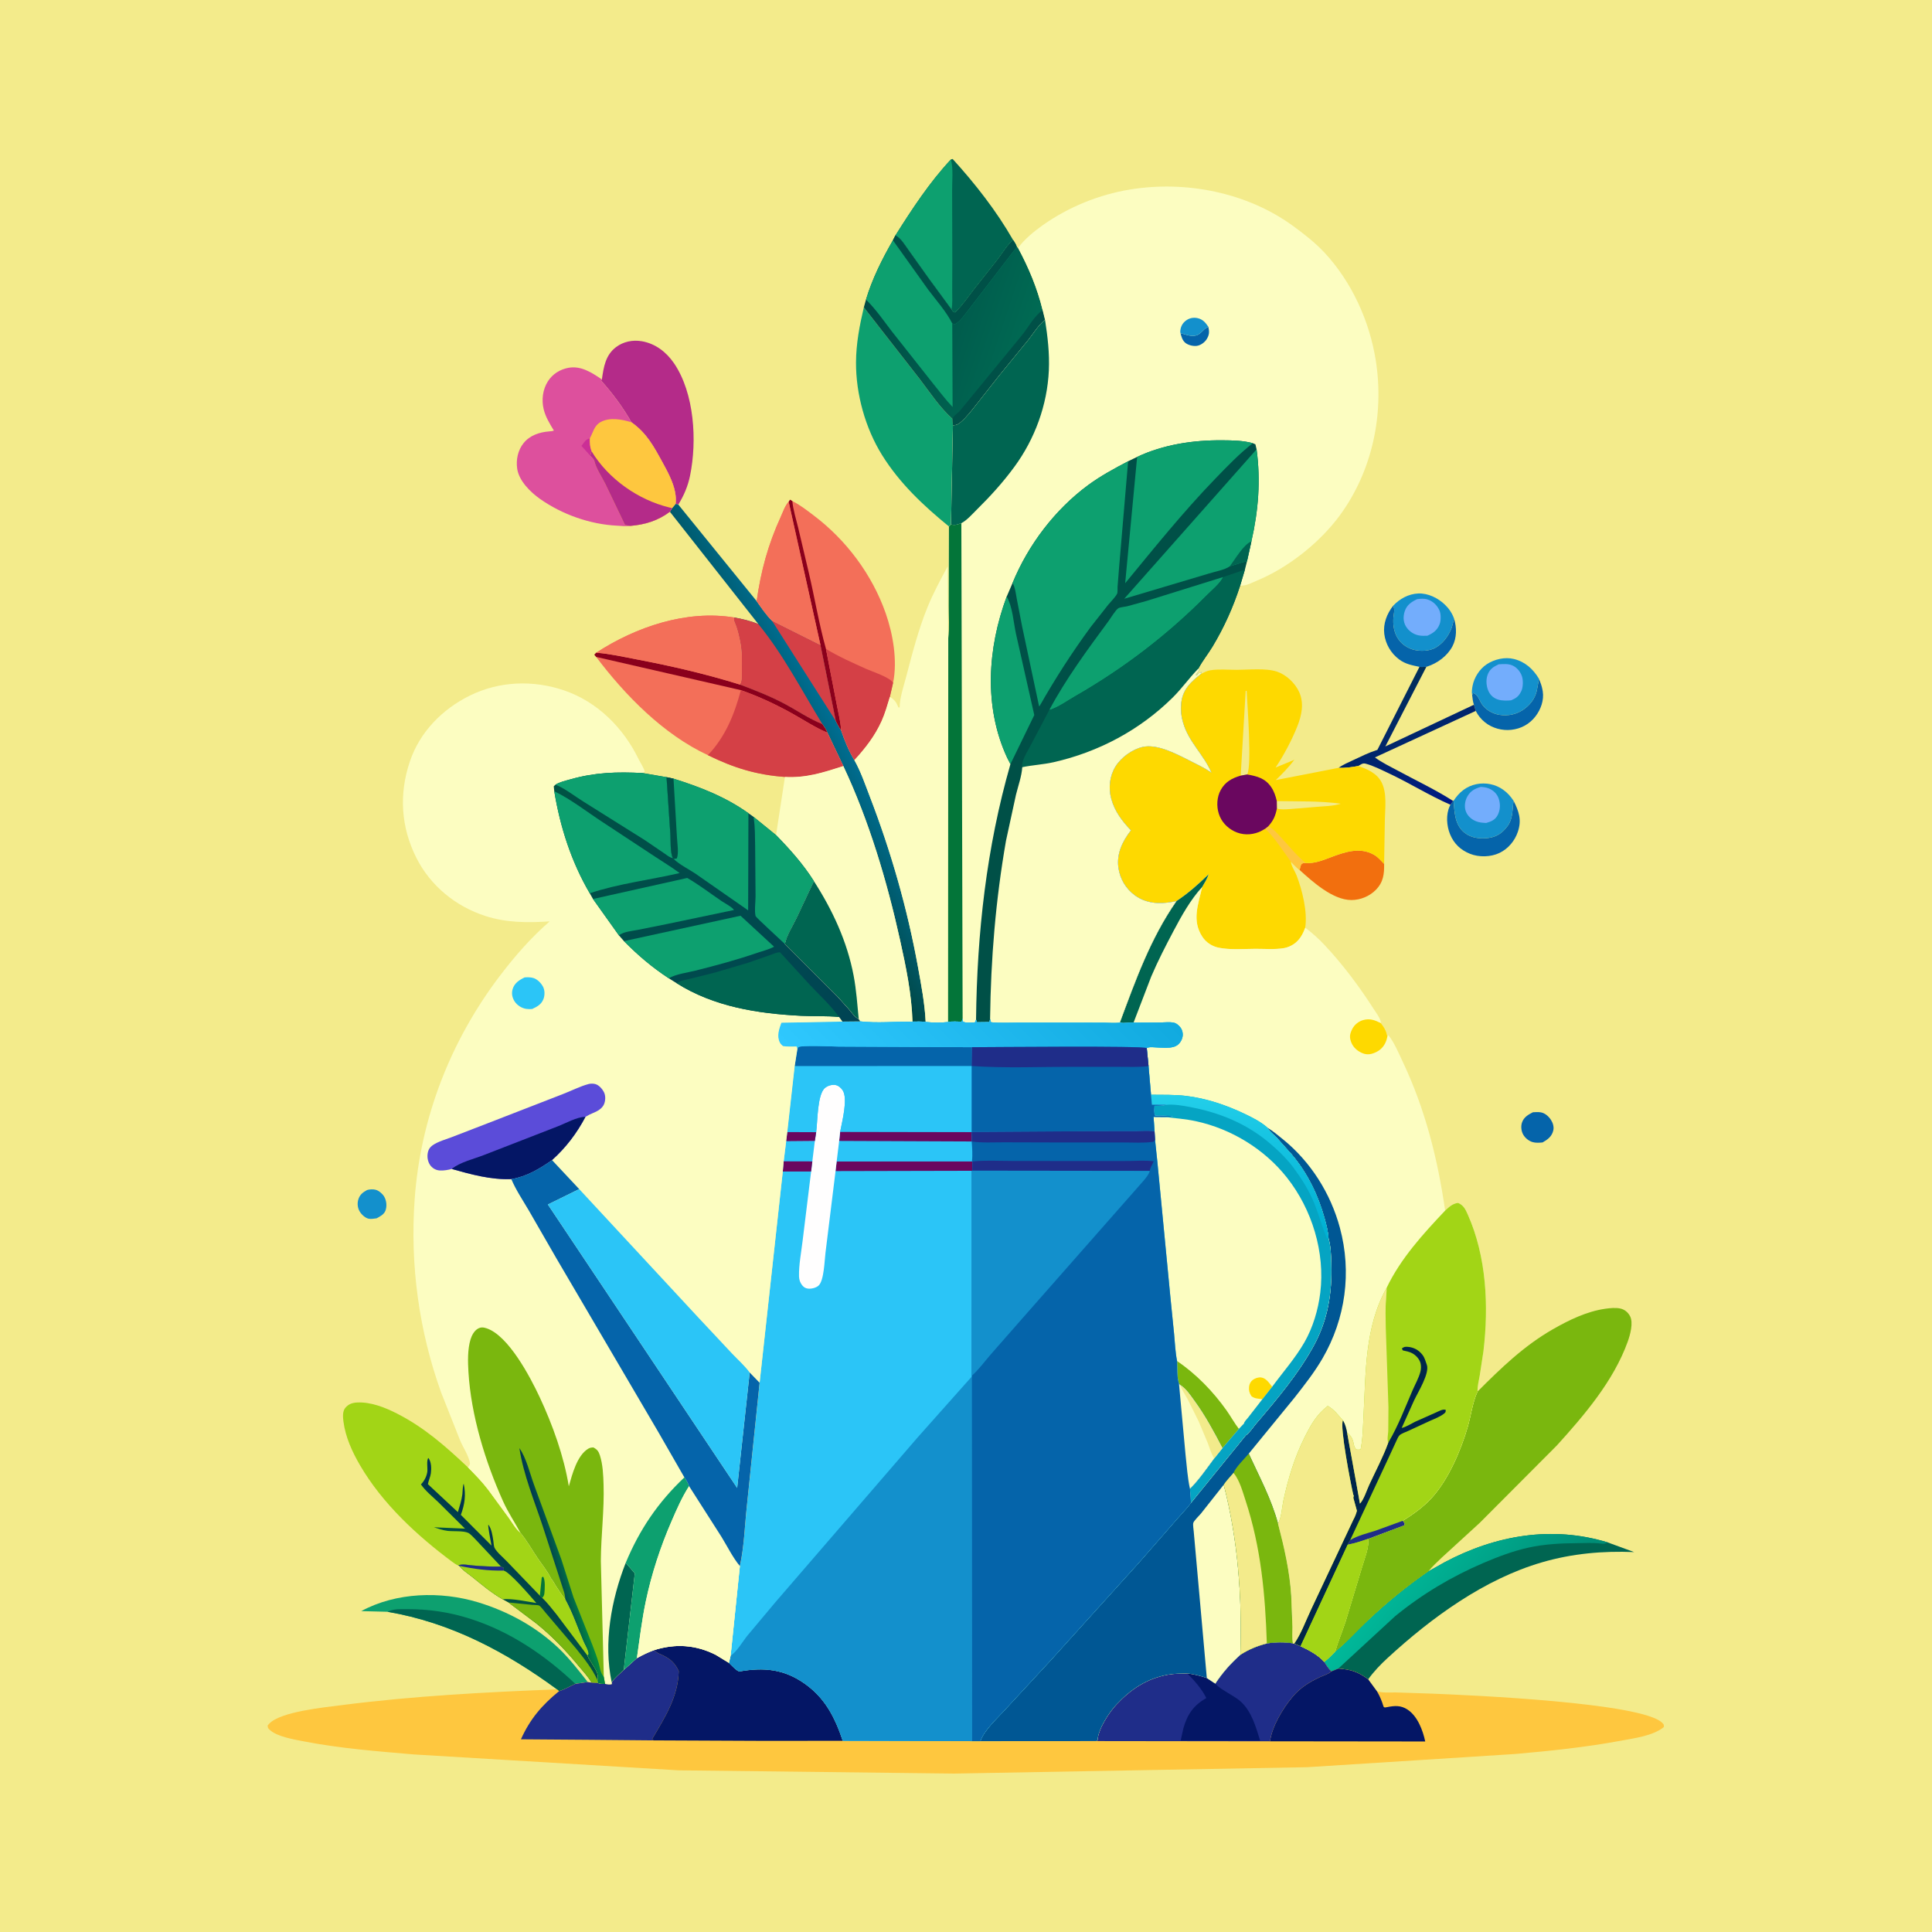 <svg version="1.1" xmlns="http://www.w3.org/2000/svg" style="display: block;" viewBox="0 0 2048 2048" width="1024" height="1024">
<defs>
	<linearGradient id="Gradient1" gradientUnits="userSpaceOnUse" x1="1466.53" y1="728.745" x2="1531.51" y2="852.36">
		<stop class="stop0" offset="0" stop-opacity="1" stop-color="rgb(0,47,90)"/>
		<stop class="stop1" offset="1" stop-opacity="1" stop-color="rgb(1,25,131)"/>
	</linearGradient>
	<linearGradient id="Gradient2" gradientUnits="userSpaceOnUse" x1="1611.09" y1="1745.04" x2="1489.86" y2="1652.34">
		<stop class="stop0" offset="0" stop-opacity="1" stop-color="rgb(0,140,117)"/>
		<stop class="stop1" offset="1" stop-opacity="1" stop-color="rgb(0,185,154)"/>
	</linearGradient>
	<linearGradient id="Gradient3" gradientUnits="userSpaceOnUse" x1="823.305" y1="823.385" x2="894.17" y2="783.151">
		<stop class="stop0" offset="0" stop-opacity="1" stop-color="rgb(0,71,69)"/>
		<stop class="stop1" offset="1" stop-opacity="1" stop-color="rgb(0,109,145)"/>
	</linearGradient>
	<linearGradient id="Gradient4" gradientUnits="userSpaceOnUse" x1="921.27" y1="312.203" x2="1088.33" y2="367.962">
		<stop class="stop0" offset="0" stop-opacity="1" stop-color="rgb(0,75,69)"/>
		<stop class="stop1" offset="1" stop-opacity="1" stop-color="rgb(0,106,83)"/>
	</linearGradient>
	<linearGradient id="Gradient5" gradientUnits="userSpaceOnUse" x1="526.468" y1="1668.73" x2="542.532" y2="1651.27">
		<stop class="stop0" offset="0" stop-opacity="1" stop-color="rgb(0,82,66)"/>
		<stop class="stop1" offset="1" stop-opacity="1" stop-color="rgb(0,53,79)"/>
	</linearGradient>
	<linearGradient id="Gradient6" gradientUnits="userSpaceOnUse" x1="1320.13" y1="1310.74" x2="1305.7" y2="1154.37">
		<stop class="stop0" offset="0" stop-opacity="1" stop-color="rgb(0,177,212)"/>
		<stop class="stop1" offset="1" stop-opacity="1" stop-color="rgb(35,207,234)"/>
	</linearGradient>
	<linearGradient id="Gradient7" gradientUnits="userSpaceOnUse" x1="1146.72" y1="987.505" x2="928.783" y2="1204.99">
		<stop class="stop0" offset="0" stop-opacity="1" stop-color="rgb(17,170,223)"/>
		<stop class="stop1" offset="1" stop-opacity="1" stop-color="rgb(47,200,254)"/>
	</linearGradient>
	<linearGradient id="Gradient8" gradientUnits="userSpaceOnUse" x1="603.565" y1="1654.95" x2="584.186" y2="1660.11">
		<stop class="stop0" offset="0" stop-opacity="1" stop-color="rgb(2,134,66)"/>
		<stop class="stop1" offset="1" stop-opacity="1" stop-color="rgb(0,57,79)"/>
	</linearGradient>
	<linearGradient id="Gradient9" gradientUnits="userSpaceOnUse" x1="598.577" y1="825.649" x2="909.049" y2="1077.24">
		<stop class="stop0" offset="0" stop-opacity="1" stop-color="rgb(0,82,68)"/>
		<stop class="stop1" offset="1" stop-opacity="1" stop-color="rgb(0,68,84)"/>
	</linearGradient>
</defs>
<path transform="translate(0,0)" fill="rgb(243,235,139)" d="M -0 -0 L 2048 0 L 2048 2048 L -0 2048 L -0 -0 z"/>
<path transform="translate(0,0)" fill="rgb(19,144,204)" d="M 389.059 1261.5 C 391.627 1260.66 395.504 1260.49 398.116 1261.18 C 401.58 1262.08 405.319 1265.31 407.154 1268.3 C 409.748 1272.52 410.355 1278.7 408.584 1283.36 C 407.055 1287.39 402.771 1289.57 399.223 1291.46 C 396.578 1291.77 393.198 1292.47 390.589 1291.84 C 386.805 1290.91 383.051 1287.26 381.16 1284 C 379.152 1280.54 378.629 1276.04 379.635 1272.19 C 381.059 1266.73 384.296 1264.1 389.059 1261.5 z"/>
<path transform="translate(0,0)" fill="rgb(5,100,170)" d="M 1624.99 1179.03 C 1627.73 1178.91 1630.67 1178.67 1633.37 1179.15 C 1637.86 1179.95 1641.75 1183.47 1644.13 1187.2 C 1646.21 1190.47 1647.47 1194.66 1646.51 1198.5 C 1644.93 1204.83 1640.6 1207.98 1635.19 1211.03 C 1631.87 1211.38 1627.88 1211.63 1624.65 1210.68 C 1620.55 1209.48 1616.63 1206.29 1614.57 1202.54 C 1612.6 1198.96 1612.07 1194.09 1613.3 1190.19 C 1615.13 1184.39 1619.87 1181.59 1624.99 1179.03 z"/>
<path transform="translate(0,0)" fill="rgb(5,100,170)" d="M 1560.52 736.755 L 1561.54 734.662 C 1566.66 735.84 1568.23 742.623 1571 746.61 C 1575.19 752.66 1582.3 756.596 1589.5 757.754 C 1598.88 759.262 1608.52 757.091 1616.11 751.333 C 1623.79 745.509 1628.53 738.162 1629.73 728.569 L 1631.43 719.634 C 1633.02 723.597 1634.43 727.287 1635.15 731.5 L 1635.39 732.853 C 1636.87 742.122 1633.36 751.984 1627.75 759.278 C 1621.28 767.686 1612.48 772.464 1602 773.646 C 1592.33 774.736 1581.79 771.853 1574.2 765.745 C 1569.98 762.347 1566.8 758.439 1564.36 753.593 L 1562.41 747.06 C 1561.24 743.781 1560.97 740.196 1560.52 736.755 z"/>
<path transform="translate(0,0)" fill="rgb(5,100,170)" d="M 1476.71 642.203 L 1477.33 643.415 C 1478.68 646.299 1477.33 651.488 1477.08 654.626 C 1475.98 668.525 1480.75 681.079 1494 687.154 C 1501.34 690.514 1512.21 690.85 1519.63 687.604 C 1528.72 683.625 1535.58 674.276 1538.96 665.177 L 1541.42 655.878 C 1544.26 665.408 1544.35 676.146 1539.64 685.102 C 1534.24 695.369 1523.77 703.044 1512.8 706.613 L 1512.04 706.797 C 1509.69 706.892 1507 707.29 1504.7 706.884 C 1496.75 705.203 1489.85 704.022 1483.12 698.994 C 1474.42 692.488 1468.72 682.732 1467.39 671.947 C 1466.06 661.062 1470.18 650.648 1476.71 642.203 z"/>
<path transform="translate(0,0)" fill="rgb(5,100,170)" d="M 1540.29 849.006 L 1540.88 848.806 C 1541.92 861.009 1541.9 874.343 1552.56 882.801 C 1559.75 888.5 1569.6 889.461 1578.38 888.181 C 1586.86 886.944 1592.76 882.74 1597.86 875.944 C 1604.14 867.585 1602.89 858.505 1604.46 848.864 C 1610.07 860.133 1613.26 869.057 1608.98 881.745 C 1605.74 891.37 1598.7 899.782 1589.46 904.179 C 1580.18 908.596 1567.77 908.887 1558.23 905.044 C 1548.22 901.009 1541.2 894.306 1537.09 884.27 C 1533.46 875.377 1532.62 863.522 1536.71 854.675 L 1537.5 853.042 C 1538.64 851.808 1539.41 850.432 1540.29 849.006 z"/>
<path transform="translate(0,0)" fill="url(#Gradient1)" d="M 1504.7 706.884 C 1507 707.29 1509.69 706.892 1512.04 706.797 L 1468.51 791.269 L 1562.41 747.06 L 1564.36 753.593 L 1457.48 802.885 C 1464.98 808.445 1473.69 812.568 1481.9 817.005 C 1501.41 827.554 1521.58 837.047 1540.29 849.006 C 1539.41 850.432 1538.64 851.808 1537.5 853.042 C 1515.14 843.334 1494.02 829.941 1471.83 819.593 C 1464.15 816.012 1455.74 811.635 1447.53 809.5 C 1444.34 808.671 1442.5 810.507 1439.77 811.988 C 1433.12 813.256 1425.73 814.252 1418.96 813.943 C 1423.51 810.579 1429.42 808.157 1434.53 805.735 C 1442.49 801.968 1450.45 798.035 1458.83 795.307 L 1460.07 794.915 L 1504.7 706.884 z"/>
<path transform="translate(0,0)" fill="rgb(19,144,204)" d="M 1540.88 848.806 C 1546.66 839.892 1554.33 833.442 1565 831.264 C 1574.86 829.251 1585.2 831.291 1593.39 837.128 C 1598.13 840.505 1601.21 844.098 1604.46 848.864 C 1602.89 858.505 1604.14 867.585 1597.86 875.944 C 1592.76 882.74 1586.86 886.944 1578.38 888.181 C 1569.6 889.461 1559.75 888.5 1552.56 882.801 C 1541.9 874.343 1541.92 861.009 1540.88 848.806 z"/>
<path transform="translate(0,0)" fill="rgb(115,173,252)" d="M 1569.77 834.132 C 1572.65 834.325 1575.64 834.669 1578.32 835.817 C 1583.25 837.932 1587.02 841.575 1588.73 846.676 C 1590.62 852.341 1590.4 858.626 1587.65 863.946 C 1584.97 869.14 1580.82 870.819 1575.46 872.378 C 1571.75 872.213 1568.28 871.988 1564.79 870.618 C 1559.86 868.679 1555.57 864.942 1553.75 859.823 C 1551.98 854.822 1552.93 848.701 1555.52 844.165 C 1558.86 838.312 1563.49 835.929 1569.77 834.132 z"/>
<path transform="translate(0,0)" fill="rgb(19,144,204)" d="M 1476.71 642.203 C 1483.66 634.744 1493.06 629.566 1503.4 629.105 C 1513.77 628.643 1524.51 633.995 1531.81 641.103 C 1536.24 645.409 1539.29 650.046 1541.42 655.878 L 1538.96 665.177 C 1535.58 674.276 1528.72 683.625 1519.63 687.604 C 1512.21 690.85 1501.34 690.514 1494 687.154 C 1480.75 681.079 1475.98 668.525 1477.08 654.626 C 1477.33 651.488 1478.68 646.299 1477.33 643.415 L 1476.71 642.203 z"/>
<path transform="translate(0,0)" fill="rgb(115,173,252)" d="M 1502.27 635.104 C 1505.82 634.634 1509.55 634.311 1513.02 635.379 C 1518.86 637.179 1523.22 641.388 1525.8 646.85 C 1527.59 650.621 1527.59 657.843 1526.02 661.773 C 1523.43 668.264 1519.26 671.085 1513.11 673.897 C 1509.79 674.055 1506.6 674.163 1503.33 673.415 C 1497.93 672.179 1493.05 668.647 1490.24 663.849 C 1487.38 658.967 1487.33 653.294 1489.06 648 C 1491.27 641.232 1496.13 638.043 1502.27 635.104 z"/>
<path transform="translate(0,0)" fill="rgb(19,144,204)" d="M 1560.52 736.755 C 1559.89 733.589 1560.4 730.199 1560.98 727.044 C 1562.6 718.32 1568.43 709.119 1575.91 704.199 C 1584.11 698.805 1595.19 696.163 1604.83 698.56 C 1616.79 701.537 1625.29 709.295 1631.43 719.634 L 1629.73 728.569 C 1628.53 738.162 1623.79 745.509 1616.11 751.333 C 1608.52 757.091 1598.88 759.262 1589.5 757.754 C 1582.3 756.596 1575.19 752.66 1571 746.61 C 1568.23 742.623 1566.66 735.84 1561.54 734.662 L 1560.52 736.755 z"/>
<path transform="translate(0,0)" fill="rgb(115,173,252)" d="M 1588.69 704.178 C 1593.53 703.908 1598.61 703.4 1603.18 705.386 C 1607.95 707.459 1611.65 711.946 1613.32 716.82 C 1614.76 721.028 1614.6 728.441 1612.71 732.448 L 1612.17 733.5 C 1609.66 738.464 1606.83 740.251 1601.8 742.38 C 1597.72 742.768 1592.5 742.879 1588.5 741.709 C 1583.89 740.36 1580.51 737.706 1578.27 733.477 C 1575.6 728.421 1574.88 721.144 1576.8 715.653 C 1578.98 709.381 1582.99 706.83 1588.69 704.178 z"/>
<path transform="translate(0,0)" fill="rgb(242,111,14)" d="M 1384.16 914.816 C 1393.56 915.389 1401.25 912.294 1409.89 909.031 C 1425.1 903.282 1441.53 897.313 1456.84 906.293 C 1460.84 908.639 1464.03 912.401 1467.23 915.707 C 1467.4 926.481 1466.5 935.015 1458.52 943.215 C 1451.84 950.069 1442.1 954.078 1432.53 954.074 C 1412.86 954.065 1391.59 934.838 1377.66 922.234 C 1378.09 920.12 1378.36 917.944 1379.57 916.113 C 1380.51 914.687 1382.58 915.017 1384.16 914.816 z"/>
<path transform="translate(0,0)" fill="rgb(13,160,111)" d="M 410.856 1708.56 L 382.939 1707.85 C 419.912 1687.79 467.188 1686.53 506.744 1698.5 C 538.606 1708.14 569.033 1724.76 593.066 1748.02 C 604.04 1758.64 613.639 1771.09 623.094 1783.06 L 609.886 1784.97 C 604.267 1787.37 598.367 1791.04 592.589 1792.72 L 590.493 1790.79 C 535.977 1750.89 478.163 1720.14 410.856 1708.56 z"/>
<path transform="translate(0,0)" fill="rgb(0,101,81)" d="M 410.856 1708.56 C 417.27 1705.22 424.411 1705.83 431.446 1705.79 C 454.429 1705.67 475.862 1708.85 497.793 1715.76 C 540.563 1729.26 577.588 1754.48 609.886 1784.97 C 604.267 1787.37 598.367 1791.04 592.589 1792.72 L 590.493 1790.79 C 535.977 1750.89 478.163 1720.14 410.856 1708.56 z"/>
<path transform="translate(0,0)" fill="rgb(180,43,137)" d="M 638.023 402.192 C 639.888 389.161 641.775 376.355 653.157 367.85 C 660.918 362.051 670.744 360.113 680.217 361.698 C 694.531 364.093 706.311 373.134 714.371 384.907 C 736.203 416.794 739.02 467.427 731.503 504.164 C 729.227 515.288 725.011 525.248 719.033 534.894 L 716.214 534.095 C 716.618 530.105 716.409 525.93 715.674 521.988 C 713.615 510.942 707.576 499.815 702.232 490.06 C 692.948 473.11 685.423 458.978 669.325 447.63 C 660.936 432.558 648.799 416.229 637.218 403.496 L 638.023 402.192 z"/>
<path transform="translate(0,0)" fill="rgb(0,101,81)" d="M 1008.03 169.02 L 1009.87 168.545 C 1033.54 194.534 1056.35 223.667 1073.8 254.224 C 1067.17 260.538 1062.75 268.089 1057.27 275.331 L 1032.69 306.434 C 1026.28 314.702 1020.02 324.01 1012.5 331.275 C 1009.95 330.58 1010.1 330.335 1008.64 328.075 L 984.244 294.833 L 962.98 265 C 958.986 259.505 955.242 252.823 949.238 249.473 C 966.69 221.787 985.593 192.947 1008.03 169.02 z"/>
<path transform="translate(0,0)" fill="rgb(13,160,111)" d="M 1008.03 169.02 C 1010.7 178.729 1009.2 191.874 1009.29 202.117 L 1009.49 277.703 L 1009.37 308.399 C 1009.36 314.801 1009.92 321.808 1008.64 328.075 L 984.244 294.833 L 962.98 265 C 958.986 259.505 955.242 252.823 949.238 249.473 C 966.69 221.787 985.593 192.947 1008.03 169.02 z"/>
<path transform="translate(0,0)" fill="rgb(0,101,81)" d="M 1514.1 1665.77 L 1531.29 1656.09 C 1585.21 1627.39 1645.23 1616.98 1704.29 1635.03 L 1732.23 1645.27 C 1698.95 1643.92 1666.7 1646.77 1634.56 1656.12 C 1573.31 1673.94 1517.47 1714.74 1470.98 1757.48 C 1463.43 1764.42 1456.33 1771.82 1450.33 1780.15 C 1439.08 1771.96 1432.27 1769.83 1418.63 1768.78 L 1411.34 1771.72 C 1408.03 1768.75 1406.03 1765.36 1403.72 1761.62 C 1407.93 1758.42 1411.53 1754.65 1415.23 1750.9 C 1427.43 1741.36 1438.23 1728.93 1449.54 1718.27 C 1469.96 1699.04 1491.01 1681.71 1514.1 1665.77 z"/>
<path transform="translate(0,0)" fill="url(#Gradient2)" d="M 1514.1 1665.77 L 1531.29 1656.09 C 1585.21 1627.39 1645.23 1616.98 1704.29 1635.03 L 1702.52 1635.84 C 1700.05 1636.86 1698.55 1636.44 1696.02 1636.14 C 1688.28 1635.21 1679.82 1635.77 1672 1635.81 C 1654.71 1635.9 1637.2 1636.82 1620.25 1640.54 C 1603.89 1644.14 1588.12 1650.13 1572.75 1656.68 C 1538.99 1671.08 1507.4 1689.92 1478.95 1713.19 L 1418.63 1768.78 L 1411.34 1771.72 C 1408.03 1768.75 1406.03 1765.36 1403.72 1761.62 C 1407.93 1758.42 1411.53 1754.65 1415.23 1750.9 C 1427.43 1741.36 1438.23 1728.93 1449.54 1718.27 C 1469.96 1699.04 1491.01 1681.71 1514.1 1665.77 z"/>
<path transform="translate(0,0)" fill="rgb(13,160,111)" d="M 915.701 325.805 L 936.847 353 L 974.953 401.872 C 985.737 416.015 996.362 432.208 1009.71 444.091 L 1010.14 450.858 L 1008.12 555.945 L 1005.91 558.065 C 978.75 535.898 953.751 512.431 935.048 482.43 C 917.304 453.966 907.249 417.73 907.41 384.195 C 907.506 364.133 911.151 345.216 915.701 325.805 z"/>
<path transform="translate(0,0)" fill="url(#Gradient3)" d="M 716.214 534.095 L 719.033 534.894 L 802.083 637.219 C 807.056 644.196 812.269 652.033 818.37 658.028 L 869.723 683.733 L 886.024 764.401 C 887.754 767.669 889.385 771.013 891.584 773.996 C 895.083 784.39 899.952 796.484 905.685 805.787 C 912.418 817.637 917.228 831.806 922.123 844.517 C 944.598 902.879 961.924 963.46 973.096 1025 C 976.546 1044.01 980.374 1064.04 981.248 1083.36 C 976.775 1082.6 971.795 1082.98 967.249 1082.96 C 966.458 1053.98 960.33 1024.68 954.087 996.5 C 940.282 934.196 921.169 869.871 893.952 812.068 L 877.059 776.667 C 875.829 773.239 873.78 770.501 871.716 767.527 C 857.697 762.035 844.472 752.786 831.098 745.742 C 815.955 737.766 800.262 731.66 784.271 725.649 C 786.629 722.506 786.061 718.068 786.219 714.188 C 786.696 702.505 786.802 690.962 784.519 679.428 C 783.491 674.236 782.178 669.09 780.516 664.064 C 779.465 660.889 777.408 657.825 778.091 654.535 C 786.823 656.088 795.607 658.174 803.845 661.527 L 710.107 542.475 L 712.427 538.606 L 716.214 534.095 z"/>
<path transform="translate(0,0)" fill="rgb(212,64,70)" d="M 818.37 658.028 L 869.723 683.733 L 886.024 764.401 L 818.37 658.028 z"/>
<path transform="translate(0,0)" fill="rgb(212,64,70)" d="M 778.091 654.535 C 786.823 656.088 795.607 658.174 803.845 661.527 C 830.635 694.231 849.713 731.723 871.716 767.527 C 857.697 762.035 844.472 752.786 831.098 745.742 C 815.955 737.766 800.262 731.66 784.271 725.649 C 786.629 722.506 786.061 718.068 786.219 714.188 C 786.696 702.505 786.802 690.962 784.519 679.428 C 783.491 674.236 782.178 669.09 780.516 664.064 C 779.465 660.889 777.408 657.825 778.091 654.535 z"/>
<path transform="translate(0,0)" fill="rgb(221,80,157)" d="M 668.113 557.469 C 663.684 558.13 658.61 557.457 654.099 557.239 C 625.566 555.856 595.837 545.363 572.5 528.905 C 562.253 521.679 550.218 509.833 548.265 497 C 546.818 487.497 548.933 477.282 555.01 469.731 C 561.697 461.424 571.851 458.112 582.136 457.301 C 584.113 457.145 585.274 457.12 587.127 456.391 C 582.795 449.249 578.377 442.161 576.349 433.956 C 573.894 424.024 575.262 412.814 580.833 404.147 C 585.762 396.477 593.523 391.61 602.397 389.923 C 615.905 387.355 627.442 395.095 638.023 402.192 L 637.218 403.496 C 648.799 416.229 660.936 432.558 669.325 447.63 C 685.423 458.978 692.948 473.11 702.232 490.06 C 707.576 499.815 713.615 510.942 715.674 521.988 C 716.409 525.93 716.618 530.105 716.214 534.095 L 712.427 538.606 L 710.107 542.475 C 697.617 551.941 683.662 556.19 668.113 557.469 z"/>
<path transform="translate(0,0)" fill="rgb(203,47,150)" d="M 625.68 483.01 L 616.351 472.666 L 616.853 471.967 L 617.717 470.824 C 620.133 467.572 621.256 465.826 625.227 464.61 C 625.109 469.708 625.27 473.512 627.093 478.402 L 625.68 483.01 z"/>
<path transform="translate(0,0)" fill="rgb(254,199,63)" d="M 625.227 464.61 C 628.845 458.309 629.656 451.381 636.5 447.51 C 646.297 441.968 659.195 444.548 669.325 447.63 C 685.423 458.978 692.948 473.11 702.232 490.06 C 707.576 499.815 713.615 510.942 715.674 521.988 C 716.409 525.93 716.618 530.105 716.214 534.095 L 712.427 538.606 L 710.107 542.475 C 697.617 551.941 683.662 556.19 668.113 557.469 L 662.553 556.5 L 641.576 512.764 C 638.005 505.617 631.817 496.559 630.145 488.948 C 629.597 486.456 627.415 484.872 625.68 483.01 L 627.093 478.402 C 625.27 473.512 625.109 469.708 625.227 464.61 z"/>
<path transform="translate(0,0)" fill="rgb(180,43,137)" d="M 627.093 478.402 C 644.877 507.665 676.358 529.861 709.521 537.936 L 712.427 538.606 L 710.107 542.475 C 697.617 551.941 683.662 556.19 668.113 557.469 L 662.553 556.5 L 641.576 512.764 C 638.005 505.617 631.817 496.559 630.145 488.948 C 629.597 486.456 627.415 484.872 625.68 483.01 L 627.093 478.402 z"/>
<path transform="translate(0,0)" fill="url(#Gradient4)" d="M 949.238 249.473 C 955.242 252.823 958.986 259.505 962.98 265 L 984.244 294.833 L 1008.64 328.075 C 1010.1 330.335 1009.95 330.58 1012.5 331.275 C 1020.02 324.01 1026.28 314.702 1032.69 306.434 L 1057.27 275.331 C 1062.75 268.089 1067.17 260.538 1073.8 254.224 C 1075.15 256.479 1077.26 259.249 1077.83 261.771 L 1079.2 262.821 C 1090.63 284.075 1099.54 305.379 1105.28 328.844 L 1107.79 339.078 C 1100.66 344.735 1095.5 353.38 1089.89 360.5 L 1059.65 397.521 L 1035.5 428.137 C 1030.26 434.695 1025 441.857 1018.61 447.352 C 1015.67 449.879 1014.04 450.71 1010.14 450.858 L 1009.71 444.091 C 996.362 432.208 985.737 416.015 974.953 401.872 L 936.847 353 L 915.701 325.805 L 917.986 317.596 C 924.59 295.598 935.097 274.567 946.542 254.732 L 949.238 249.473 z"/>
<path transform="translate(0,0)" fill="rgb(0,80,71)" d="M 1009.71 444.091 C 1010.73 440.474 1015.23 438.283 1017.66 435.329 L 1083.25 355.389 C 1089.88 347.292 1096.58 334.478 1105.28 328.844 L 1107.79 339.078 C 1100.66 344.735 1095.5 353.38 1089.89 360.5 L 1059.65 397.521 L 1035.5 428.137 C 1030.26 434.695 1025 441.857 1018.61 447.352 C 1015.67 449.879 1014.04 450.71 1010.14 450.858 L 1009.71 444.091 z"/>
<path transform="translate(0,0)" fill="rgb(13,160,111)" d="M 949.238 249.473 C 955.242 252.823 958.986 259.505 962.98 265 L 984.244 294.833 L 1008.64 328.075 C 1010.1 330.335 1009.95 330.58 1012.5 331.275 C 1020.02 324.01 1026.28 314.702 1032.69 306.434 L 1057.27 275.331 C 1062.75 268.089 1067.17 260.538 1073.8 254.224 C 1075.15 256.479 1077.26 259.249 1077.83 261.771 L 1027.53 327.346 C 1023.36 332.41 1017.87 341.216 1012 343.768 L 1009.43 342.871 L 1009.8 431.47 C 1002.19 423.497 995.508 414.43 988.543 405.891 L 945.511 351.423 C 936.654 339.916 928.406 327.752 917.986 317.596 C 924.59 295.598 935.097 274.567 946.542 254.732 L 949.238 249.473 z"/>
<path transform="translate(0,0)" fill="rgb(0,80,71)" d="M 949.238 249.473 C 955.242 252.823 958.986 259.505 962.98 265 L 984.244 294.833 L 1008.64 328.075 C 1010.1 330.335 1009.95 330.58 1012.5 331.275 C 1020.02 324.01 1026.28 314.702 1032.69 306.434 L 1057.27 275.331 C 1062.75 268.089 1067.17 260.538 1073.8 254.224 C 1075.15 256.479 1077.26 259.249 1077.83 261.771 L 1027.53 327.346 C 1023.36 332.41 1017.87 341.216 1012 343.768 L 1009.43 342.871 C 1003.16 330.325 992.402 318.343 983.963 307.113 L 946.542 254.732 L 949.238 249.473 z"/>
<path transform="translate(0,0)" fill="rgb(243,111,89)" d="M 836.026 531.964 L 837.509 529.729 L 839.897 531.188 C 847.916 535.068 855.535 541.078 862.626 546.438 C 897.054 572.464 924.429 608.998 938.793 649.838 C 946.648 672.173 951.504 700.435 946.71 723.849 L 943.285 738.708 C 940.66 747.326 938.256 756.091 934.546 764.321 C 927.409 780.153 917.345 793.079 905.685 805.787 C 899.952 796.484 895.083 784.39 891.584 773.996 C 889.385 771.013 887.754 767.669 886.024 764.401 L 869.723 683.733 L 818.37 658.028 C 812.269 652.033 807.056 644.196 802.083 637.219 C 806.635 605.212 814.185 577.242 827.71 547.732 C 830.007 542.719 832.196 535.947 836.026 531.964 z"/>
<path transform="translate(0,0)" fill="rgb(138,0,28)" d="M 836.026 531.964 L 837.509 529.729 L 839.897 531.188 C 840.763 540.557 843.876 550.161 846.079 559.323 L 857.326 606.948 C 863.629 633.772 868.17 661.369 875.552 687.888 L 887.112 747.406 C 888.697 756.245 891.167 764.996 891.584 773.996 C 889.385 771.013 887.754 767.669 886.024 764.401 L 869.723 683.733 L 836.026 531.964 z"/>
<path transform="translate(0,0)" fill="rgb(212,64,70)" d="M 875.552 687.888 C 889.123 696.08 903.938 702.674 918.385 709.15 C 924.809 712.03 943.765 718.142 946.71 723.849 L 943.285 738.708 C 940.66 747.326 938.256 756.091 934.546 764.321 C 927.409 780.153 917.345 793.079 905.685 805.787 C 899.952 796.484 895.083 784.39 891.584 773.996 C 891.167 764.996 888.697 756.245 887.112 747.406 L 875.552 687.888 z"/>
<path transform="translate(0,0)" fill="rgb(243,111,89)" d="M 802.083 637.219 C 806.635 605.212 814.185 577.242 827.71 547.732 C 830.007 542.719 832.196 535.947 836.026 531.964 L 869.723 683.733 L 818.37 658.028 C 812.269 652.033 807.056 644.196 802.083 637.219 z"/>
<path transform="translate(0,0)" fill="rgb(162,213,22)" d="M 485.942 1659.58 C 483.465 1658.55 481.477 1657.15 479.337 1655.56 C 442.01 1627.79 405.253 1593.73 381.674 1553.29 C 373.36 1539.03 366.2 1523.38 364.065 1506.88 C 363.482 1502.36 362.917 1496.12 366.04 1492.39 C 369.544 1488.2 373.675 1486.91 379 1486.69 C 393.277 1486.08 408.141 1491.98 420.67 1498.35 C 449.726 1513.12 472.373 1533.17 495.909 1555.33 C 503.567 1563.08 511.114 1570.8 517.72 1579.5 L 539.312 1608.98 C 542.958 1614.08 546.7 1620.86 551.618 1624.72 C 558.352 1632.79 563.723 1642.42 569.589 1651.17 C 574.214 1658.06 580.498 1665.69 584.005 1672.99 L 585.51 1675 C 587.394 1677.59 588.646 1680.4 590.51 1683 L 595.459 1690.47 L 599.331 1695.41 C 606.968 1709.39 612.273 1725.19 618.5 1739.85 C 620.183 1743.81 623.705 1749.09 623.833 1753.35 L 622.731 1754.94 C 623.544 1757 624.343 1758.22 625.537 1760 L 626.948 1762.41 C 629.863 1767.35 635.02 1773.78 633.684 1779.99 L 633.373 1781.1 L 633.888 1784.15 L 628.111 1783.77 L 627.078 1783.64 C 623.505 1777.28 617.902 1771.42 613.236 1765.78 C 599.708 1749.42 585.082 1734.19 568.5 1720.87 L 539.839 1699.3 L 539.093 1698.69 L 532.862 1695.27 C 521.337 1688.81 510.704 1679.74 500.414 1671.49 C 495.713 1667.72 490.573 1664.68 486.824 1659.87 L 485.942 1659.58 z"/>
<path transform="translate(0,0)" fill="rgb(3,117,57)" d="M 572.292 1691.46 L 574.283 1672.15 L 575.721 1671.31 C 578.196 1674.53 577.501 1684.93 577.062 1689.07 C 576.838 1691.18 576.093 1692.27 574.82 1693.9 L 572.292 1691.46 z"/>
<path transform="translate(0,0)" fill="url(#Gradient5)" d="M 531.026 1660.58 L 504.873 1632.71 C 502.867 1630.71 498.782 1626 496.225 1624.86 C 491.03 1622.52 480.467 1623.52 474.582 1622.82 C 469.556 1622.22 464.717 1620.52 459.922 1618.97 L 492.926 1620.43 L 464.698 1592.44 C 458.469 1586.46 451.058 1580.59 446.192 1573.5 L 446.835 1572.84 C 449.946 1569.5 452.385 1564.67 452.977 1560.09 C 453.432 1556.57 451.863 1547.53 454.142 1545.5 C 457.286 1549.75 457.439 1556.64 456.747 1561.71 C 456.203 1565.69 454.293 1569.32 453.589 1573.26 L 485.375 1602.93 C 487.225 1596.72 489.312 1590.4 490.131 1583.96 C 490.393 1581.9 490.491 1574.14 491.564 1572.85 C 494.061 1584.82 492.656 1594.51 488.532 1605.84 L 521.015 1638.41 C 520.606 1635.58 516.821 1617.45 517.71 1616.18 C 521.139 1620.84 522.078 1627.63 522.937 1633.22 C 523.226 1635.1 523.42 1639.28 524.273 1640.88 C 526.771 1645.59 533.407 1651.04 537.171 1654.99 L 572.292 1691.46 L 574.82 1693.9 C 580.431 1699.13 585.197 1705.61 590.08 1711.52 L 622.731 1754.94 C 623.544 1757 624.343 1758.22 625.537 1760 L 626.948 1762.41 C 629.863 1767.35 635.02 1773.78 633.684 1779.99 L 633.373 1781.1 L 633.888 1784.15 L 628.111 1783.77 L 627.078 1783.64 C 623.505 1777.28 617.902 1771.42 613.236 1765.78 C 599.708 1749.42 585.082 1734.19 568.5 1720.87 L 539.839 1699.3 L 539.093 1698.69 L 532.862 1695.27 C 521.337 1688.81 510.704 1679.74 500.414 1671.49 C 495.713 1667.72 490.573 1664.68 486.824 1659.87 L 485.942 1659.58 C 488.827 1657.35 497.146 1659.15 500.998 1659.46 C 511.06 1660.25 520.92 1660.9 531.026 1660.58 z"/>
<path transform="translate(0,0)" fill="rgb(122,183,14)" d="M 539.093 1698.69 L 563.887 1701.19 C 565.489 1701.36 570.14 1701.26 571.404 1701.89 C 573.267 1702.82 577.01 1708.04 578.5 1709.71 L 610.768 1747.67 C 619.22 1758.17 627.728 1768.76 633.373 1781.1 L 633.888 1784.15 L 628.111 1783.77 L 627.078 1783.64 C 623.505 1777.28 617.902 1771.42 613.236 1765.78 C 599.708 1749.42 585.082 1734.19 568.5 1720.87 L 539.839 1699.3 L 539.093 1698.69 z"/>
<path transform="translate(0,0)" fill="rgb(162,213,22)" d="M 485.942 1659.58 C 488.827 1657.35 497.146 1659.15 500.998 1659.46 C 511.06 1660.25 520.92 1660.9 531.026 1660.58 L 533.976 1662 C 534.12 1664.19 534.224 1663.24 533.886 1664.86 C 540.447 1666.47 562.753 1692.61 568.553 1699.29 C 558.124 1697.64 543.222 1694.27 532.862 1695.27 C 521.337 1688.81 510.704 1679.74 500.414 1671.49 C 495.713 1667.72 490.573 1664.68 486.824 1659.87 L 485.942 1659.58 z"/>
<path transform="translate(0,0)" fill="rgb(31,45,137)" d="M 485.942 1659.58 C 488.827 1657.35 497.146 1659.15 500.998 1659.46 C 511.06 1660.25 520.92 1660.9 531.026 1660.58 L 533.976 1662 C 534.12 1664.19 534.224 1663.24 533.886 1664.86 C 517.521 1665.24 502.82 1663.21 486.824 1659.87 L 485.942 1659.58 z"/>
<path transform="translate(0,0)" fill="rgb(243,111,89)" d="M 632.052 691.889 C 674.106 664.579 727.422 646.337 778.091 654.535 C 777.408 657.825 779.465 660.889 780.516 664.064 C 782.178 669.09 783.491 674.236 784.519 679.428 C 786.802 690.962 786.696 702.505 786.219 714.188 C 786.061 718.068 786.629 722.506 784.271 725.649 C 800.262 731.66 815.955 737.766 831.098 745.742 C 844.472 752.786 857.697 762.035 871.716 767.527 C 873.78 770.501 875.829 773.239 877.059 776.667 L 893.952 812.068 C 872.914 818.796 854.653 824.863 832.067 823.59 C 801.766 821.374 777.696 813.946 750.403 800.515 C 703.298 778.564 662.902 737.32 631.955 696.361 L 630.048 694 L 632.052 691.889 z"/>
<path transform="translate(0,0)" fill="rgb(138,0,28)" d="M 632.052 691.889 C 646.465 693.025 660.594 696.246 674.771 698.947 C 711.638 705.97 748.439 714.449 784.271 725.649 C 800.262 731.66 815.955 737.766 831.098 745.742 C 844.472 752.786 857.697 762.035 871.716 767.527 C 873.78 770.501 875.829 773.239 877.059 776.667 C 864.243 771.34 852.145 763.253 840.003 756.5 C 822.236 746.619 804.534 738.348 785.367 731.581 L 631.955 696.361 L 630.048 694 L 632.052 691.889 z"/>
<path transform="translate(0,0)" fill="rgb(243,111,89)" d="M 632.052 691.889 C 674.106 664.579 727.422 646.337 778.091 654.535 C 777.408 657.825 779.465 660.889 780.516 664.064 C 782.178 669.09 783.491 674.236 784.519 679.428 C 786.802 690.962 786.696 702.505 786.219 714.188 C 786.061 718.068 786.629 722.506 784.271 725.649 C 748.439 714.449 711.638 705.97 674.771 698.947 C 660.594 696.246 646.465 693.025 632.052 691.889 z"/>
<path transform="translate(0,0)" fill="rgb(212,64,70)" d="M 785.367 731.581 C 804.534 738.348 822.236 746.619 840.003 756.5 C 852.145 763.253 864.243 771.34 877.059 776.667 L 893.952 812.068 C 872.914 818.796 854.653 824.863 832.067 823.59 C 801.766 821.374 777.696 813.946 750.403 800.515 C 769.042 780.852 778.447 757.402 785.367 731.581 z"/>
<path transform="translate(0,0)" fill="rgb(252,253,193)" d="M 893.952 812.068 C 921.169 869.871 940.282 934.196 954.087 996.5 C 960.33 1024.68 966.458 1053.98 967.249 1082.96 C 949.287 1082.85 929.553 1084.82 911.817 1082.73 L 910.305 1080.34 C 905.877 1078.22 902.835 1073.44 899.722 1069.76 L 887.62 1056.3 L 831.956 1000.61 C 833.497 992.016 840.303 981.356 844.189 973.374 L 862.723 933.967 C 851.459 916.092 837.349 900.33 822.643 885.248 L 832.067 823.59 C 854.653 824.863 872.914 818.796 893.952 812.068 z"/>
<path transform="translate(0,0)" fill="rgb(0,101,81)" d="M 862.723 933.967 C 882.53 964.735 897.996 997.973 904.872 1034.13 C 907.78 1049.43 908.78 1064.88 910.305 1080.34 C 905.877 1078.22 902.835 1073.44 899.722 1069.76 L 887.62 1056.3 L 831.956 1000.61 C 833.497 992.016 840.303 981.356 844.189 973.374 L 862.723 933.967 z"/>
<path transform="translate(0,0)" fill="rgb(252,253,193)" d="M 943.285 738.708 C 947.727 741.346 949.924 744.012 951.886 748.779 L 952.321 749.878 L 953.678 749.955 C 953.71 739.809 957.86 727.741 960.467 717.814 C 967.024 692.845 973.547 667.308 983.31 643.375 C 989.328 628.626 997.065 614.361 1004.57 600.322 L 1005.11 675.242 L 1005.21 676.504 L 1005.01 1083.43 C 997.549 1084.23 988.707 1084.11 981.248 1083.36 C 980.374 1064.04 976.546 1044.01 973.096 1025 C 961.924 963.46 944.598 902.879 922.123 844.517 C 917.228 831.806 912.418 817.637 905.685 805.787 C 917.345 793.079 927.409 780.153 934.546 764.321 C 938.256 756.091 940.66 747.326 943.285 738.708 z"/>
<path transform="translate(0,0)" fill="rgb(122,183,14)" d="M 1566.31 1475.05 C 1590.97 1450.35 1615.46 1426.61 1646 1409.13 C 1662.99 1399.4 1681.95 1390.16 1701.53 1387.35 C 1706.6 1386.62 1712.93 1385.97 1717.92 1387.16 C 1722.26 1388.19 1725.69 1391.11 1727.83 1395.02 C 1731.68 1402.03 1727.98 1415.17 1725.44 1422.24 C 1710.47 1463.83 1679.54 1500.02 1650.24 1532.34 L 1568.48 1614.38 L 1528.24 1651.2 C 1523.52 1655.85 1518.17 1660.55 1514.1 1665.77 C 1491.01 1681.71 1469.96 1699.04 1449.54 1718.27 C 1438.23 1728.93 1427.43 1741.36 1415.23 1750.9 C 1418.32 1740.16 1422.77 1729.76 1426.27 1719.12 L 1443.97 1660.57 C 1446.17 1652.9 1451.9 1638.95 1450.02 1631.32 L 1488.5 1616.88 L 1488.91 1615 L 1486.97 1612.11 C 1498.5 1604.84 1509.02 1597.45 1518.23 1587.2 C 1535.59 1567.87 1548.76 1537.13 1555.9 1512.36 C 1559.28 1500.63 1560.93 1486.89 1565.93 1475.84 L 1566.31 1475.05 z"/>
<path transform="translate(0,0)" fill="rgb(254,217,0)" d="M 1273.12 714.422 C 1276.26 712.793 1279.52 711.078 1283.04 710.513 C 1291.8 709.107 1302.09 710.054 1311 710.058 C 1323.57 710.062 1341.84 707.994 1353.77 711.991 C 1363.58 715.279 1372.84 724.118 1377.12 733.458 C 1382.66 745.551 1379.78 758.582 1375.05 770.392 C 1369.37 784.573 1360.67 801.035 1352.16 813.638 L 1372.05 805.42 C 1365.99 813.376 1359.58 820.072 1352.36 826.933 L 1418.96 813.943 C 1425.73 814.252 1433.12 813.256 1439.77 811.988 C 1449.49 815.274 1459.71 819.726 1464.58 829.376 C 1470.42 840.937 1468.24 856.581 1468 869.281 L 1467.23 915.707 C 1464.03 912.401 1460.84 908.639 1456.84 906.293 C 1441.53 897.313 1425.1 903.282 1409.89 909.031 C 1401.25 912.294 1393.56 915.389 1384.16 914.816 C 1382.58 915.017 1380.51 914.687 1379.57 916.113 C 1378.36 917.944 1378.09 920.12 1377.66 922.234 C 1374.3 919.631 1371.34 916.363 1368.33 913.361 C 1368.87 918.231 1372.53 923.144 1374.34 927.781 C 1380.45 943.462 1386.15 966.669 1383.58 983.39 C 1381.04 990.382 1377.66 996.622 1371.3 1000.88 C 1368.34 1002.86 1364.75 1004.4 1361.24 1005.02 C 1351.66 1006.73 1340.55 1005.76 1330.81 1005.8 C 1318.29 1005.84 1304.19 1007.1 1291.88 1004.61 C 1284.79 1003.18 1278.45 999.031 1274.5 992.98 C 1263.12 975.535 1270.28 958.667 1274.32 940.258 C 1276.94 935.854 1279.49 931.652 1281.19 926.787 C 1270.3 937.414 1259.78 946.765 1247.06 955.216 L 1242.5 956.066 C 1228.52 958.519 1214.86 957.719 1203 949.066 C 1193.35 942.023 1187.14 931.481 1185.55 919.64 C 1183.54 904.656 1189.96 891.601 1198.85 880.203 C 1189.51 870.448 1181.67 860.168 1178.04 846.919 C 1174.89 835.465 1176.1 823.154 1182.25 812.885 C 1188.12 803.097 1200.1 794.351 1211.24 791.813 C 1226.52 788.331 1246.83 799.086 1260.06 805.784 C 1267.79 809.701 1275.65 813.367 1282.9 818.151 L 1284.16 818.988 C 1276.16 800.115 1259.85 786.297 1254.18 766.141 L 1253.64 764.197 C 1251.92 758.098 1251.49 751.541 1252.17 745.221 C 1253.71 730.839 1262.35 722.689 1273.12 714.422 z"/>
<path transform="translate(0,0)" fill="rgb(243,235,139)" d="M 1353.46 849.193 C 1375.68 849.616 1399.21 848.883 1421.19 851.978 C 1412.68 854.676 1403.44 854.543 1394.59 855.402 L 1367.13 857.671 C 1362.65 857.903 1357.92 858.446 1353.56 857.109 L 1353.46 849.193 z"/>
<path transform="translate(0,0)" fill="rgb(254,199,63)" d="M 1344.35 875.96 C 1350 878.499 1353.91 883.416 1358.08 887.847 C 1366.27 896.553 1374.77 907.484 1384.16 914.816 C 1382.58 915.017 1380.51 914.687 1379.57 916.113 C 1378.36 917.944 1378.09 920.12 1377.66 922.234 C 1374.3 919.631 1371.34 916.363 1368.33 913.361 C 1359.51 901.324 1352 888.917 1341.19 878.449 L 1344.35 875.96 z"/>
<path transform="translate(0,0)" fill="rgb(243,235,139)" d="M 1315.19 822.191 L 1320.46 732.5 L 1321.5 732.299 C 1322.18 746.416 1327.24 812.26 1322.03 820.951 L 1315.19 822.191 z"/>
<path transform="translate(0,0)" fill="rgb(106,7,95)" d="M 1322.03 820.951 C 1332.53 822.803 1341.19 824.977 1347.57 834.42 C 1350.58 838.877 1352.29 843.99 1353.46 849.193 L 1353.56 857.109 C 1351.94 865.009 1349.9 869.83 1344.35 875.96 L 1341.19 878.449 C 1338.97 879.77 1336.71 881.139 1334.29 882.079 C 1325.82 885.371 1316.58 885.296 1308.4 881.232 C 1300.54 877.329 1294.61 870.922 1291.95 862.5 C 1289.42 854.471 1289.92 844.947 1293.98 837.5 C 1298.72 828.813 1305.97 824.837 1315.19 822.191 L 1322.03 820.951 z"/>
<path transform="translate(0,0)" fill="rgb(254,199,63)" d="M 1342.9 1742.12 C 1352.08 1740.61 1361.32 1740.52 1370.52 1741.94 L 1371.99 1742.28 L 1378.63 1745.06 C 1387.63 1749.25 1396.99 1754.12 1403.72 1761.62 C 1406.03 1765.36 1408.03 1768.75 1411.34 1771.72 L 1418.63 1768.78 C 1432.27 1769.83 1439.08 1771.96 1450.33 1780.15 L 1459.56 1792.75 C 1465.67 1794.84 1473.5 1793.92 1480 1794.06 L 1518.5 1795.34 C 1558.59 1796.98 1741.02 1804.78 1762.19 1826.4 C 1763.93 1828.19 1763.75 1828.29 1763.77 1830.77 C 1752.05 1840.18 1732.21 1842.61 1717.59 1845.33 C 1680.97 1852.13 1643.73 1856 1606.64 1859.26 L 1508.61 1865.52 L 1385.69 1873.3 L 1011.46 1880.06 L 719.154 1876.6 L 438.558 1859.76 C 399.61 1856.41 360.154 1853.35 321.75 1845.87 C 311.708 1843.92 294.104 1840.98 286.355 1834.06 C 284.152 1832.1 283.854 1831.89 283.734 1828.97 L 285.607 1826.94 C 297.911 1814.34 344.062 1809.85 361.844 1807.56 C 437.598 1797.82 514.196 1793.76 590.493 1790.79 L 592.589 1792.72 C 598.367 1791.04 604.267 1787.37 609.886 1784.97 L 623.094 1783.06 L 627.078 1783.64 L 628.111 1783.77 L 633.888 1784.15 C 636.577 1784.84 638.616 1785.06 641.395 1785.02 C 643.993 1785.39 645.878 1785.76 648.5 1785.25 L 648.392 1783.24 C 651.522 1778.6 657.176 1774.1 661.221 1770.16 L 675.125 1757.7 C 681.147 1754.35 687.112 1751.45 693.597 1749.12 C 716.054 1742.12 737.799 1743.51 758.88 1754.28 L 772.709 1762.73 C 775.385 1765.18 780.324 1770.86 783.658 1771.84 C 809.452 1767.25 830.742 1769.19 852.59 1784.44 C 874.665 1799.85 885.043 1820.48 893.39 1845.34 L 1030.28 1845.69 L 1039.29 1845.7 L 1162.08 1845.62 L 1163.48 1844.55 C 1164.17 1832.64 1175.72 1815.14 1183.43 1806.92 C 1198.72 1790.62 1215.39 1779.44 1237.79 1775.29 C 1244.58 1774.03 1251.61 1774.04 1258.5 1773.83 C 1265.78 1774.81 1272.3 1776.4 1279.27 1778.74 L 1288.24 1784.68 C 1296.05 1772.91 1304.37 1763.51 1314.91 1754.07 C 1323.61 1748.47 1332.89 1744.63 1342.9 1742.12 z"/>
<path transform="translate(0,0)" fill="rgb(4,22,101)" d="M 1418.63 1768.78 C 1432.27 1769.83 1439.08 1771.96 1450.33 1780.15 L 1459.56 1792.75 C 1461.94 1796.65 1463.6 1800.41 1465.17 1804.68 C 1465.38 1805.26 1466.6 1809.33 1466.93 1809.57 C 1467.32 1809.86 1467.84 1809.92 1468.32 1809.97 L 1470.45 1809.62 C 1478.34 1808.08 1484.8 1807.52 1491.91 1812.14 C 1502.63 1819.11 1508.24 1834.04 1510.8 1846.04 L 1346.3 1845.85 C 1348.19 1830.46 1359.84 1810.97 1369.69 1799.28 L 1370.79 1798 C 1378.57 1788.8 1388.3 1782.9 1399.14 1777.84 C 1402.73 1776.16 1406.92 1775.03 1410.11 1772.68 L 1411.34 1771.72 L 1418.63 1768.78 z"/>
<path transform="translate(0,0)" fill="rgb(31,45,137)" d="M 675.125 1757.7 C 681.147 1754.35 687.112 1751.45 693.597 1749.12 L 694.608 1750.22 C 696.662 1752.32 699.828 1753.39 702.461 1754.63 C 710.595 1758.47 715.764 1763.22 719.475 1771.47 C 718.821 1798.85 704.806 1820.49 691.268 1843.5 L 692.77 1844.87 L 624.539 1844.27 L 552.211 1843.73 C 561.776 1822.32 574.533 1807.43 592.589 1792.72 C 598.367 1791.04 604.267 1787.37 609.886 1784.97 L 623.094 1783.06 L 627.078 1783.64 L 628.111 1783.77 L 633.888 1784.15 C 636.577 1784.84 638.616 1785.06 641.395 1785.02 C 643.993 1785.39 645.878 1785.76 648.5 1785.25 L 648.392 1783.24 C 651.522 1778.6 657.176 1774.1 661.221 1770.16 L 675.125 1757.7 z"/>
<path transform="translate(0,0)" fill="rgb(4,22,101)" d="M 693.597 1749.12 C 716.054 1742.12 737.799 1743.51 758.88 1754.28 L 772.709 1762.73 C 775.385 1765.18 780.324 1770.86 783.658 1771.84 C 809.452 1767.25 830.742 1769.19 852.59 1784.44 C 874.665 1799.85 885.043 1820.48 893.39 1845.34 L 806.22 1845.38 L 692.77 1844.87 L 691.268 1843.5 C 704.806 1820.49 718.821 1798.85 719.475 1771.47 C 715.764 1763.22 710.595 1758.47 702.461 1754.63 C 699.828 1753.39 696.662 1752.32 694.608 1750.22 L 693.597 1749.12 z"/>
<path transform="translate(0,0)" fill="rgb(31,45,137)" d="M 1342.9 1742.12 C 1352.08 1740.61 1361.32 1740.52 1370.52 1741.94 L 1371.99 1742.28 L 1378.63 1745.06 C 1387.63 1749.25 1396.99 1754.12 1403.72 1761.62 C 1406.03 1765.36 1408.03 1768.75 1411.34 1771.72 L 1410.11 1772.68 C 1406.92 1775.03 1402.73 1776.16 1399.14 1777.84 C 1388.3 1782.9 1378.57 1788.8 1370.79 1798 L 1369.69 1799.28 C 1359.84 1810.97 1348.19 1830.46 1346.3 1845.85 L 1162.08 1845.62 L 1163.48 1844.55 C 1164.17 1832.64 1175.72 1815.14 1183.43 1806.92 C 1198.72 1790.62 1215.39 1779.44 1237.79 1775.29 C 1244.58 1774.03 1251.61 1774.04 1258.5 1773.83 C 1265.78 1774.81 1272.3 1776.4 1279.27 1778.74 L 1288.24 1784.68 C 1296.05 1772.91 1304.37 1763.51 1314.91 1754.07 C 1323.61 1748.47 1332.89 1744.63 1342.9 1742.12 z"/>
<path transform="translate(0,0)" fill="rgb(4,22,101)" d="M 1258.5 1773.83 C 1265.78 1774.81 1272.3 1776.4 1279.27 1778.74 L 1288.24 1784.68 C 1291.5 1788.69 1297.06 1791.61 1301.37 1794.41 C 1306.06 1797.45 1311.11 1799.95 1315.26 1803.75 C 1326.82 1814.32 1331.3 1830.62 1335.76 1845.09 L 1251.57 1845.05 L 1254.42 1832.12 C 1258.61 1817.32 1265.18 1807.68 1278.73 1800.07 C 1274.61 1791.05 1265.48 1780.77 1258.5 1773.83 z"/>
<path transform="translate(0,0)" fill="rgb(252,253,193)" d="M 1247.06 955.216 C 1259.78 946.765 1270.3 937.414 1281.19 926.787 C 1279.49 931.652 1276.94 935.854 1274.32 940.258 C 1270.28 958.667 1263.12 975.535 1274.5 992.98 C 1278.45 999.031 1284.79 1003.18 1291.88 1004.61 C 1304.19 1007.1 1318.29 1005.84 1330.81 1005.8 C 1340.55 1005.76 1351.66 1006.73 1361.24 1005.02 C 1364.75 1004.4 1368.34 1002.86 1371.3 1000.88 C 1377.66 996.622 1381.04 990.382 1383.58 983.39 C 1391.19 989.074 1397.91 995.169 1404.42 1002.1 C 1423.08 1022 1440.93 1045.74 1455.63 1068.74 C 1458.18 1072.73 1462.72 1078.62 1463.69 1083.12 L 1463.84 1084.64 C 1466.73 1088.4 1468.85 1091.33 1469.97 1096 L 1470.67 1098.71 L 1471.72 1097.29 C 1477.99 1105.07 1482.39 1115.87 1486.69 1124.91 C 1510.66 1175.33 1524.01 1228.28 1531.91 1283.27 C 1536.22 1279.34 1539.45 1276.03 1545.5 1275.11 C 1551.35 1277.43 1553.46 1281.95 1555.93 1287.5 C 1575.78 1332.09 1578.19 1384.49 1572.52 1432.31 L 1568.52 1458.47 C 1567.55 1463.88 1566.06 1469.55 1566.31 1475.05 L 1565.93 1475.84 C 1560.93 1486.89 1559.28 1500.63 1555.9 1512.36 C 1548.76 1537.13 1535.59 1567.87 1518.23 1587.2 C 1509.02 1597.45 1498.5 1604.84 1486.97 1612.11 L 1488.91 1615 L 1488.5 1616.88 L 1450.02 1631.32 C 1451.9 1638.95 1446.17 1652.9 1443.97 1660.57 L 1426.27 1719.12 C 1422.77 1729.76 1418.32 1740.16 1415.23 1750.9 C 1411.53 1754.65 1407.93 1758.42 1403.72 1761.62 C 1396.99 1754.12 1387.63 1749.25 1378.63 1745.06 L 1371.99 1742.28 L 1370.52 1741.94 C 1361.32 1740.52 1352.08 1740.61 1342.9 1742.12 C 1332.89 1744.63 1323.61 1748.47 1314.91 1754.07 C 1304.37 1763.51 1296.05 1772.91 1288.24 1784.68 L 1279.27 1778.74 C 1272.3 1776.4 1265.78 1774.81 1258.5 1773.83 C 1251.61 1774.04 1244.58 1774.03 1237.79 1775.29 C 1215.39 1779.44 1198.72 1790.62 1183.43 1806.92 C 1175.72 1815.14 1164.17 1832.64 1163.48 1844.55 L 1162.08 1845.62 L 1039.29 1845.7 C 1042.85 1834.57 1056.68 1821.89 1064.6 1813.2 L 1112.87 1761.01 L 1206.88 1656.96 L 1247.16 1610.89 C 1252.23 1604.92 1257.85 1599.41 1262.5 1593.1 L 1261.41 1578.17 C 1270.92 1568.67 1279.08 1556.76 1287.11 1545.96 L 1295.79 1535.11 C 1286.75 1517.79 1277.55 1500.58 1265.98 1484.78 C 1261.41 1478.54 1257.49 1472.26 1250.86 1468.03 L 1249.77 1466.75 C 1247.42 1460.17 1248.1 1449.82 1247.76 1442.81 C 1245.86 1433.29 1245.49 1423.65 1244.59 1414.01 L 1240.76 1376 L 1226.87 1231.71 L 1224.41 1208.27 L 1223.88 1199.28 L 1222.82 1183.97 L 1234.68 1184.09 C 1237.54 1183.89 1240.58 1183.92 1243.34 1183.16 L 1233 1182.76 C 1231.34 1182.69 1229.86 1182.45 1228.19 1182.62 C 1226.93 1182.74 1225.76 1182.77 1224.49 1182.75 C 1222.94 1179.41 1223.55 1175.72 1223.77 1172.15 C 1227.75 1172.14 1231.52 1172.06 1235.45 1171.33 L 1236.37 1171.15 L 1221.06 1171.07 L 1220.12 1160.47 L 1217.51 1130.13 L 1215.61 1111.07 C 1217.79 1109.65 1220.83 1110.07 1223.33 1110.15 C 1230.67 1110.39 1242.69 1112.39 1248.68 1107.37 C 1251.65 1104.87 1253.74 1100.74 1253.76 1096.84 C 1253.77 1093.03 1252.34 1089.83 1249.57 1087.23 C 1247.95 1085.71 1246.23 1084.47 1244 1084.04 C 1239.84 1083.23 1234.61 1083.84 1230.37 1083.86 L 1201.6 1084.04 C 1196.63 1083.72 1192.07 1085.09 1187.02 1084.08 C 1203.75 1039.16 1219.42 994.96 1247.06 955.216 z"/>
<path transform="translate(0,0)" fill="rgb(254,217,0)" d="M 1470.67 1098.71 L 1469.92 1101.82 C 1468.2 1107.73 1464.53 1112.47 1458.91 1115.2 C 1454.16 1117.51 1449.66 1118.51 1444.65 1116.56 C 1439.28 1114.46 1434.54 1110.5 1432.42 1105.04 C 1430.25 1099.46 1430.75 1096.17 1433.47 1090.73 C 1435.73 1086.21 1440.22 1082.67 1445.06 1081.3 C 1452.16 1079.3 1457.66 1081.47 1463.84 1084.64 C 1466.73 1088.4 1468.85 1091.33 1469.97 1096 L 1470.67 1098.71 z"/>
<path transform="translate(0,0)" fill="rgb(0,101,81)" d="M 1247.06 955.216 C 1259.78 946.765 1270.3 937.414 1281.19 926.787 C 1279.49 931.652 1276.94 935.854 1274.32 940.258 C 1262.07 953.562 1252.34 971.056 1243.92 987 C 1235.56 1002.82 1227.34 1018.75 1220.33 1035.22 L 1201.6 1084.04 C 1196.63 1083.72 1192.07 1085.09 1187.02 1084.08 C 1203.75 1039.16 1219.42 994.96 1247.06 955.216 z"/>
<path transform="translate(0,0)" fill="rgb(0,87,148)" d="M 1343.14 1195.2 C 1349.14 1198.68 1354.54 1203.3 1359.92 1207.66 C 1389.38 1231.55 1410.49 1264.96 1420.35 1301.52 C 1433.08 1348.68 1426.34 1397.92 1401.86 1440.08 C 1393.3 1454.82 1382.71 1468.21 1372.24 1481.61 L 1323.73 1540.93 C 1334.97 1565.45 1347.52 1588.57 1354.68 1614.87 C 1361.27 1640.36 1367.15 1665.5 1368.75 1691.91 L 1370.04 1724.54 C 1370.12 1730.05 1369.47 1736.57 1370.52 1741.94 C 1361.32 1740.52 1352.08 1740.61 1342.9 1742.12 C 1332.89 1744.63 1323.61 1748.47 1314.91 1754.07 C 1304.37 1763.51 1296.05 1772.91 1288.24 1784.68 L 1279.27 1778.74 C 1272.3 1776.4 1265.78 1774.81 1258.5 1773.83 C 1251.61 1774.04 1244.58 1774.03 1237.79 1775.29 C 1215.39 1779.44 1198.72 1790.62 1183.43 1806.92 C 1175.72 1815.14 1164.17 1832.64 1163.48 1844.55 L 1162.08 1845.62 L 1039.29 1845.7 C 1042.85 1834.57 1056.68 1821.89 1064.6 1813.2 L 1112.87 1761.01 L 1206.88 1656.96 L 1247.16 1610.89 C 1252.23 1604.92 1257.85 1599.41 1262.5 1593.1 L 1320.65 1521.48 C 1323.98 1519.67 1328.67 1512.52 1331.37 1509.36 C 1353.49 1483.49 1376.41 1456.31 1392.73 1426.36 C 1407.6 1399.1 1412.13 1370.67 1411.26 1339.9 C 1411.01 1331.11 1410.77 1321.29 1408.3 1312.82 C 1407.89 1305.69 1406 1298.37 1404.1 1291.5 C 1397.31 1266.93 1385.98 1243.51 1369.48 1223.99 L 1354.19 1206.85 C 1350.91 1203.46 1347.02 1200.4 1344.18 1196.63 L 1343.14 1195.2 z"/>
<path transform="translate(0,0)" fill="rgb(252,253,193)" d="M 1279.27 1778.74 L 1268.48 1657.86 L 1265.42 1623.68 C 1265.27 1621.38 1264.4 1616.54 1264.92 1614.42 C 1265.49 1612.1 1271.14 1606.74 1272.87 1604.65 L 1297.22 1573.85 C 1312.47 1632.95 1316.74 1693.19 1314.91 1754.07 C 1304.37 1763.51 1296.05 1772.91 1288.24 1784.68 L 1279.27 1778.74 z"/>
<path transform="translate(0,0)" fill="rgb(122,183,14)" d="M 1323.73 1540.93 C 1334.97 1565.45 1347.52 1588.57 1354.68 1614.87 C 1361.27 1640.36 1367.15 1665.5 1368.75 1691.91 L 1370.04 1724.54 C 1370.12 1730.05 1369.47 1736.57 1370.52 1741.94 C 1361.32 1740.52 1352.08 1740.61 1342.9 1742.12 C 1332.89 1744.63 1323.61 1748.47 1314.91 1754.07 C 1316.74 1693.19 1312.47 1632.95 1297.22 1573.85 C 1300.09 1569.53 1304.27 1565.31 1307.62 1561.29 C 1310.33 1554.77 1319.06 1546.53 1323.73 1540.93 z"/>
<path transform="translate(0,0)" fill="rgb(243,235,139)" d="M 1307.62 1561.29 C 1314.17 1569.45 1317.12 1580.79 1320.35 1590.62 C 1336.7 1640.47 1341.2 1690.01 1342.9 1742.12 C 1332.89 1744.63 1323.61 1748.47 1314.91 1754.07 C 1316.74 1693.19 1312.47 1632.95 1297.22 1573.85 C 1300.09 1569.53 1304.27 1565.31 1307.62 1561.29 z"/>
<path transform="translate(0,0)" fill="rgb(162,213,22)" d="M 1531.91 1283.27 C 1536.22 1279.34 1539.45 1276.03 1545.5 1275.11 C 1551.35 1277.43 1553.46 1281.95 1555.93 1287.5 C 1575.78 1332.09 1578.19 1384.49 1572.52 1432.31 L 1568.52 1458.47 C 1567.55 1463.88 1566.06 1469.55 1566.31 1475.05 L 1565.93 1475.84 C 1560.93 1486.89 1559.28 1500.63 1555.9 1512.36 C 1548.76 1537.13 1535.59 1567.87 1518.23 1587.2 C 1509.02 1597.45 1498.5 1604.84 1486.97 1612.11 L 1488.91 1615 L 1488.5 1616.88 L 1450.02 1631.32 C 1451.9 1638.95 1446.17 1652.9 1443.97 1660.57 L 1426.27 1719.12 C 1422.77 1729.76 1418.32 1740.16 1415.23 1750.9 C 1411.53 1754.65 1407.93 1758.42 1403.72 1761.62 C 1396.99 1754.12 1387.63 1749.25 1378.63 1745.06 L 1371.99 1742.28 L 1370.52 1741.94 C 1369.47 1736.57 1370.12 1730.05 1370.04 1724.54 L 1368.75 1691.91 C 1367.15 1665.5 1361.27 1640.36 1354.68 1614.87 C 1358.39 1609.48 1358.97 1597.4 1360.44 1590.69 C 1365.56 1567.16 1372.31 1544.74 1383.16 1523.15 C 1389.78 1509.99 1395.75 1499.44 1407.52 1490.3 C 1414.77 1494.68 1417.63 1499.1 1422.98 1505.04 L 1423.56 1505.63 C 1426.09 1509.86 1426.97 1513.93 1427.99 1518.67 C 1432.23 1521.91 1433.97 1525.21 1434.94 1530.44 C 1435.42 1533.03 1435.97 1534.27 1437.5 1536.41 C 1439.39 1536.79 1440.46 1536.81 1442.33 1536.34 C 1444.66 1524.76 1444.75 1512.76 1445.39 1501 C 1447.93 1454.36 1446.49 1407.05 1470.01 1364.91 C 1484.73 1334.07 1508.63 1307.91 1531.91 1283.27 z"/>
<path transform="translate(0,0)" fill="rgb(31,45,137)" d="M 1486.97 1612.11 L 1488.91 1615 L 1488.5 1616.88 L 1450.02 1631.32 C 1443.7 1633.41 1437.44 1635.68 1430.89 1636.95 L 1428.58 1637.47 C 1429.26 1635.54 1430.01 1634.22 1431.24 1632.58 C 1439.26 1627.71 1449.3 1625.42 1458.17 1622.56 L 1486.97 1612.11 z"/>
<path transform="translate(0,0)" fill="rgb(0,38,74)" d="M 1471.59 1529.34 L 1472.15 1528.41 C 1482.09 1511.51 1489.42 1492.24 1497.17 1474.24 C 1499.99 1467.67 1504.03 1460.7 1505.76 1453.81 C 1506.43 1451.16 1506.5 1447.99 1505.88 1445.32 C 1504.83 1440.81 1501 1436.61 1496.98 1434.48 C 1493.93 1432.86 1490.42 1432.22 1487.07 1431.5 L 1486.01 1429.5 C 1488.31 1427.57 1489.51 1427.49 1492.5 1427.73 C 1498.7 1428.23 1503.94 1431.16 1507.75 1436.03 C 1510.29 1439.28 1511.08 1442.86 1512.46 1446.63 C 1515.78 1455.66 1503.02 1475.85 1498.99 1484.5 L 1485.85 1513.68 C 1490.38 1512.79 1495.82 1509.2 1500.04 1507.14 L 1522.06 1497.34 C 1525.31 1495.98 1529.19 1493.42 1532.55 1494.5 C 1532.35 1496.55 1532.78 1496.8 1531.09 1498.22 C 1526.93 1501.71 1520.64 1504.01 1515.7 1506.23 L 1493.05 1516.71 C 1490.51 1517.91 1485.46 1519.61 1483.59 1521.41 C 1482.11 1522.84 1480.63 1526.59 1479.68 1528.58 L 1471.75 1545.73 L 1431.24 1632.58 C 1430.01 1634.22 1429.26 1635.54 1428.58 1637.47 L 1378.63 1745.06 L 1371.99 1742.28 C 1379.41 1731.51 1384.31 1717.69 1389.94 1705.82 L 1434.64 1610.86 C 1436.37 1607.76 1437.46 1604.93 1438.37 1601.5 L 1434.59 1587.76 L 1435.05 1585.14 L 1434.57 1584.77 C 1431.73 1572.51 1420.04 1512.24 1423.56 1505.63 C 1426.09 1509.86 1426.97 1513.93 1427.99 1518.67 L 1437.64 1571.71 L 1441.6 1593.9 C 1445.79 1589.38 1448.75 1579.72 1451.38 1574.03 C 1458.19 1559.25 1466.07 1544.66 1471.59 1529.34 z"/>
<path transform="translate(0,0)" fill="rgb(162,213,22)" d="M 1428.58 1637.47 L 1430.89 1636.95 C 1437.44 1635.68 1443.7 1633.41 1450.02 1631.32 C 1451.9 1638.95 1446.17 1652.9 1443.97 1660.57 L 1426.27 1719.12 C 1422.77 1729.76 1418.32 1740.16 1415.23 1750.9 C 1411.53 1754.65 1407.93 1758.42 1403.72 1761.62 C 1396.99 1754.12 1387.63 1749.25 1378.63 1745.06 L 1428.58 1637.47 z"/>
<path transform="translate(0,0)" fill="rgb(243,235,139)" d="M 1427.99 1518.67 C 1432.23 1521.91 1433.97 1525.21 1434.94 1530.44 C 1435.42 1533.03 1435.97 1534.27 1437.5 1536.41 C 1439.39 1536.79 1440.46 1536.81 1442.33 1536.34 C 1444.66 1524.76 1444.75 1512.76 1445.39 1501 C 1447.93 1454.36 1446.49 1407.05 1470.01 1364.91 L 1469.33 1377.56 C 1468.35 1387.19 1468.93 1397.37 1468.97 1407.06 L 1471.81 1491.96 L 1471.6 1517 C 1471.42 1520.87 1470.19 1525.7 1471.59 1529.34 C 1466.07 1544.66 1458.19 1559.25 1451.38 1574.03 C 1448.75 1579.72 1445.79 1589.38 1441.6 1593.9 L 1437.64 1571.71 L 1427.99 1518.67 z"/>
<path transform="translate(0,0)" fill="rgb(243,235,139)" d="M 1354.68 1614.87 C 1358.39 1609.48 1358.97 1597.4 1360.44 1590.69 C 1365.56 1567.16 1372.31 1544.74 1383.16 1523.15 C 1389.78 1509.99 1395.75 1499.44 1407.52 1490.3 C 1414.77 1494.68 1417.63 1499.1 1422.98 1505.04 L 1423.56 1505.63 C 1420.04 1512.24 1431.73 1572.51 1434.57 1584.77 L 1435.05 1585.14 L 1434.59 1587.76 L 1438.37 1601.5 C 1437.46 1604.93 1436.37 1607.76 1434.64 1610.86 L 1389.94 1705.82 C 1384.31 1717.69 1379.41 1731.51 1371.99 1742.28 L 1370.52 1741.94 C 1369.47 1736.57 1370.12 1730.05 1370.04 1724.54 L 1368.75 1691.91 C 1367.15 1665.5 1361.27 1640.36 1354.68 1614.87 z"/>
<path transform="translate(0,0)" fill="rgb(252,253,193)" d="M 1220.12 1160.47 C 1232.3 1160.61 1245.06 1160.26 1257.14 1161.7 C 1278.68 1164.28 1299.74 1171.38 1319.24 1180.67 C 1327.46 1184.59 1336.18 1188.99 1343.1 1194.96 L 1343.14 1195.2 L 1344.18 1196.63 C 1347.02 1200.4 1350.91 1203.46 1354.19 1206.85 L 1369.48 1223.99 C 1385.98 1243.51 1397.31 1266.93 1404.1 1291.5 C 1406 1298.37 1407.89 1305.69 1408.3 1312.82 C 1410.77 1321.29 1411.01 1331.11 1411.26 1339.9 C 1412.13 1370.67 1407.6 1399.1 1392.73 1426.36 C 1376.41 1456.31 1353.49 1483.49 1331.37 1509.36 C 1328.67 1512.52 1323.98 1519.67 1320.65 1521.48 L 1262.5 1593.1 L 1261.41 1578.17 C 1270.92 1568.67 1279.08 1556.76 1287.11 1545.96 L 1295.79 1535.11 C 1286.75 1517.79 1277.55 1500.58 1265.98 1484.78 C 1261.41 1478.54 1257.49 1472.26 1250.86 1468.03 L 1249.77 1466.75 C 1247.42 1460.17 1248.1 1449.82 1247.76 1442.81 C 1245.86 1433.29 1245.49 1423.65 1244.59 1414.01 L 1240.76 1376 L 1226.87 1231.71 L 1224.41 1208.27 L 1223.88 1199.28 L 1222.82 1183.97 L 1234.68 1184.09 C 1237.54 1183.89 1240.58 1183.92 1243.34 1183.16 L 1233 1182.76 C 1231.34 1182.69 1229.86 1182.45 1228.19 1182.62 C 1226.93 1182.74 1225.76 1182.77 1224.49 1182.75 C 1222.94 1179.41 1223.55 1175.72 1223.77 1172.15 C 1227.75 1172.14 1231.52 1172.06 1235.45 1171.33 L 1236.37 1171.15 L 1221.06 1171.07 L 1220.12 1160.47 z"/>
<path transform="translate(0,0)" fill="rgb(254,217,0)" d="M 1338.18 1483.2 C 1334.03 1482.6 1329.82 1482.75 1326.5 1479.89 C 1324.36 1476.49 1323.69 1474.06 1324.07 1470 C 1324.33 1467.22 1325.69 1464.53 1327.92 1462.82 C 1330.33 1460.97 1333.99 1459.75 1337.02 1460.19 C 1342.23 1460.95 1345.53 1466.21 1348.55 1470.05 L 1338.18 1483.2 z"/>
<path transform="translate(0,0)" fill="rgb(122,183,14)" d="M 1247.76 1442.81 C 1268.04 1456.48 1285.99 1475.1 1300.12 1495 C 1304.64 1501.37 1308.48 1508.51 1313.26 1514.66 L 1295.79 1535.11 C 1286.75 1517.79 1277.55 1500.58 1265.98 1484.78 C 1261.41 1478.54 1257.49 1472.26 1250.86 1468.03 L 1249.77 1466.75 C 1247.42 1460.17 1248.1 1449.82 1247.76 1442.81 z"/>
<path transform="translate(0,0)" fill="rgb(5,164,195)" d="M 1220.12 1160.47 C 1232.3 1160.61 1245.06 1160.26 1257.14 1161.7 C 1278.68 1164.28 1299.74 1171.38 1319.24 1180.67 C 1327.46 1184.59 1336.18 1188.99 1343.1 1194.96 L 1343.14 1195.2 L 1344.18 1196.63 C 1347.02 1200.4 1350.91 1203.46 1354.19 1206.85 L 1369.48 1223.99 C 1385.98 1243.51 1397.31 1266.93 1404.1 1291.5 C 1406 1298.37 1407.89 1305.69 1408.3 1312.82 C 1410.77 1321.29 1411.01 1331.11 1411.26 1339.9 C 1412.13 1370.67 1407.6 1399.1 1392.73 1426.36 C 1376.41 1456.31 1353.49 1483.49 1331.37 1509.36 C 1328.67 1512.52 1323.98 1519.67 1320.65 1521.48 L 1262.5 1593.1 L 1261.41 1578.17 C 1270.92 1568.67 1279.08 1556.76 1287.11 1545.96 L 1295.79 1535.11 L 1313.26 1514.66 L 1318.71 1508.95 C 1318.74 1507.24 1321.81 1504.26 1322.98 1502.75 L 1338.18 1483.2 L 1348.55 1470.05 C 1359.92 1454.55 1373.19 1439.55 1382.75 1422.89 C 1391.79 1407.14 1397.31 1388.47 1399.53 1370.47 C 1404.81 1327.61 1390.83 1281.98 1364.16 1248.23 C 1340.32 1218.06 1305.2 1196.61 1267.63 1188.5 C 1256.78 1186.16 1245.68 1185.36 1234.68 1184.09 C 1237.54 1183.89 1240.58 1183.92 1243.34 1183.16 L 1233 1182.76 C 1231.34 1182.69 1229.86 1182.45 1228.19 1182.62 C 1226.93 1182.74 1225.76 1182.77 1224.49 1182.75 C 1222.94 1179.41 1223.55 1175.72 1223.77 1172.15 C 1227.75 1172.14 1231.52 1172.06 1235.45 1171.33 L 1236.37 1171.15 L 1221.06 1171.07 L 1220.12 1160.47 z"/>
<path transform="translate(0,0)" fill="url(#Gradient6)" d="M 1220.12 1160.47 C 1232.3 1160.61 1245.06 1160.26 1257.14 1161.7 C 1278.68 1164.28 1299.74 1171.38 1319.24 1180.67 C 1327.46 1184.59 1336.18 1188.99 1343.1 1194.96 L 1343.14 1195.2 L 1344.18 1196.63 C 1347.02 1200.4 1350.91 1203.46 1354.19 1206.85 L 1369.48 1223.99 C 1385.98 1243.51 1397.31 1266.93 1404.1 1291.5 C 1406 1298.37 1407.89 1305.69 1408.3 1312.82 L 1406.69 1312.72 C 1401.33 1300.46 1398.01 1287.3 1392.9 1274.88 C 1387.46 1261.64 1379.76 1249.48 1371.3 1238 C 1364.02 1228.14 1354.13 1218.64 1344.72 1210.82 C 1320.64 1190.81 1292.55 1179.4 1262.07 1173.61 C 1253.73 1172.02 1244.87 1170.39 1236.37 1171.15 L 1221.06 1171.07 L 1220.12 1160.47 z"/>
<path transform="translate(0,0)" fill="rgb(252,253,193)" d="M 1079.2 262.821 C 1085.83 253.635 1096.3 245.122 1105.53 238.6 C 1132.73 219.379 1165.2 206.199 1198.07 200.856 C 1257.08 191.261 1321.83 203.957 1370.52 239.399 C 1382.07 247.808 1394.12 257.208 1403.88 267.665 C 1432.9 298.767 1451.79 340.343 1458.4 382.205 C 1467.38 439.177 1454.75 498.997 1420.62 545.825 C 1399.35 575.006 1365.39 601.936 1332.01 615.642 C 1327.94 617.314 1323.06 619.969 1318.7 620.545 L 1314.61 620.823 C 1307.22 643.611 1297.81 664.608 1285.5 685.159 C 1280.73 693.121 1274.57 700.678 1270.29 708.811 L 1271.63 709.97 L 1267.5 715.51 L 1269 715.5 L 1270.5 713.51 L 1272 713.5 L 1273.27 712.21 L 1273.12 714.422 C 1262.35 722.689 1253.71 730.839 1252.17 745.221 C 1251.49 751.541 1251.92 758.098 1253.64 764.197 L 1254.18 766.141 C 1259.85 786.297 1276.16 800.115 1284.16 818.988 L 1282.9 818.151 C 1275.65 813.367 1267.79 809.701 1260.06 805.784 C 1246.83 799.086 1226.52 788.331 1211.24 791.813 C 1200.1 794.351 1188.12 803.097 1182.25 812.885 C 1176.1 823.154 1174.89 835.465 1178.04 846.919 C 1181.67 860.168 1189.51 870.448 1198.85 880.203 C 1189.96 891.601 1183.54 904.656 1185.55 919.64 C 1187.14 931.481 1193.35 942.023 1203 949.066 C 1214.86 957.719 1228.52 958.519 1242.5 956.066 L 1247.06 955.216 C 1219.42 994.96 1203.75 1039.16 1187.02 1084.08 C 1181.6 1084.84 1175.28 1084.16 1169.77 1084.12 L 1135.71 1084.07 L 1080.96 1084.06 C 1070.93 1084.05 1060.3 1084.76 1050.35 1083.62 L 1049.53 1080.25 L 1048.86 1083.5 L 1035.54 1083.66 L 1034.65 1080.9 L 1033.5 1083.74 C 1029.73 1083.8 1024.07 1084.77 1020.82 1083 L 1020.43 1079.84 L 1019.46 1083 C 1015.1 1083.09 1009.16 1082.44 1005.01 1083.43 L 1005.21 676.504 C 1006.59 665.619 1005.63 653.432 1005.7 642.42 L 1005.91 558.065 L 1008.12 555.945 L 1010.14 450.858 C 1014.04 450.71 1015.67 449.879 1018.61 447.352 C 1025 441.857 1030.26 434.695 1035.5 428.137 L 1059.65 397.521 L 1089.89 360.5 C 1095.5 353.38 1100.66 344.735 1107.79 339.078 L 1105.28 328.844 C 1099.54 305.379 1090.63 284.075 1079.2 262.821 z"/>
<path transform="translate(0,0)" fill="rgb(5,100,170)" d="M 1280.96 346.485 C 1282.03 351.776 1282.01 354.926 1279.11 359.587 C 1277.01 362.973 1272.55 366.198 1268.5 366.661 C 1264.55 367.113 1259.29 365.842 1256.27 363.217 C 1253.39 360.711 1252.31 356.843 1251.39 353.266 C 1255.51 354.121 1259.25 355.829 1263.54 356.017 C 1268.3 356.225 1270.92 354.744 1274.23 351.435 C 1275.87 349.794 1277.16 348.437 1279.23 347.346 L 1280.96 346.485 z"/>
<path transform="translate(0,0)" fill="rgb(19,144,204)" d="M 1251.39 353.266 C 1251.16 351.637 1251.05 351.796 1251.2 350.46 C 1251.71 345.819 1253.68 342.298 1257.5 339.571 C 1260.96 337.098 1265.17 336.34 1269.34 337.211 C 1274.93 338.382 1277.9 341.967 1280.96 346.485 L 1279.23 347.346 C 1277.16 348.437 1275.87 349.794 1274.23 351.435 C 1270.92 354.744 1268.3 356.225 1263.54 356.017 C 1259.25 355.829 1255.51 354.121 1251.39 353.266 z"/>
<path transform="translate(0,0)" fill="rgb(3,117,57)" d="M 1008.12 555.945 C 1012.34 557.102 1015.06 555.94 1019.07 554.599 L 1020.43 1079.84 L 1019.46 1083 C 1015.1 1083.09 1009.16 1082.44 1005.01 1083.43 L 1005.21 676.504 C 1006.59 665.619 1005.63 653.432 1005.7 642.42 L 1005.91 558.065 L 1008.12 555.945 z"/>
<path transform="translate(0,0)" fill="rgb(0,101,81)" d="M 1107.79 339.078 C 1110.57 356.938 1112.64 374.561 1111.82 392.684 C 1110.18 429.247 1097.04 465.131 1075.47 494.601 C 1063.31 511.204 1050.05 525.81 1035.44 540.238 C 1030.68 544.934 1024.97 551.556 1019.07 554.599 C 1015.06 555.94 1012.34 557.102 1008.12 555.945 L 1010.14 450.858 C 1014.04 450.71 1015.67 449.879 1018.61 447.352 C 1025 441.857 1030.26 434.695 1035.5 428.137 L 1059.65 397.521 L 1089.89 360.5 C 1095.5 353.38 1100.66 344.735 1107.79 339.078 z"/>
<path transform="translate(0,0)" fill="rgb(0,80,71)" d="M 1205.41 484.34 C 1233.42 471.122 1265.03 466.481 1295.73 466.716 C 1306.47 466.799 1317.65 466.945 1328.06 469.798 L 1330.79 471 L 1332.03 476.31 C 1336.5 509.495 1333.94 541.213 1326.54 573.835 L 1321.88 594.979 L 1319.66 603.837 L 1314.61 620.823 C 1307.22 643.611 1297.81 664.608 1285.5 685.159 C 1280.73 693.121 1274.57 700.678 1270.29 708.811 L 1271.63 709.97 L 1267.5 715.51 L 1269 715.5 L 1270.5 713.51 L 1272 713.5 L 1273.27 712.21 L 1273.12 714.422 C 1262.35 722.689 1253.71 730.839 1252.17 745.221 C 1251.49 751.541 1251.92 758.098 1253.64 764.197 L 1254.18 766.141 C 1259.85 786.297 1276.16 800.115 1284.16 818.988 L 1282.9 818.151 C 1275.65 813.367 1267.79 809.701 1260.06 805.784 C 1246.83 799.086 1226.52 788.331 1211.24 791.813 C 1200.1 794.351 1188.12 803.097 1182.25 812.885 C 1176.1 823.154 1174.89 835.465 1178.04 846.919 C 1181.67 860.168 1189.51 870.448 1198.85 880.203 C 1189.96 891.601 1183.54 904.656 1185.55 919.64 C 1187.14 931.481 1193.35 942.023 1203 949.066 C 1214.86 957.719 1228.52 958.519 1242.5 956.066 L 1247.06 955.216 C 1219.42 994.96 1203.75 1039.16 1187.02 1084.08 C 1181.6 1084.84 1175.28 1084.16 1169.77 1084.12 L 1135.71 1084.07 L 1080.96 1084.06 C 1070.93 1084.05 1060.3 1084.76 1050.35 1083.62 L 1049.53 1080.25 L 1048.86 1083.5 L 1035.54 1083.66 L 1034.65 1080.9 C 1035.68 988.933 1045.67 898.602 1071.1 809.983 L 1067.65 803.277 C 1042.61 749.308 1046.86 686.935 1067.15 632.383 L 1073.36 617.97 C 1089.94 577.564 1118.37 540.1 1153.5 514.216 C 1166.81 504.405 1181.29 496.655 1195.87 488.937 L 1205.41 484.34 z"/>
<path transform="translate(0,0)" fill="rgb(13,160,111)" d="M 1067.15 632.383 C 1073.43 643.268 1074.32 659.666 1077.02 672.031 L 1096.38 757.989 L 1071.1 809.983 L 1067.65 803.277 C 1042.61 749.308 1046.86 686.935 1067.15 632.383 z"/>
<path transform="translate(0,0)" fill="rgb(13,160,111)" d="M 1296.63 611.667 C 1293.69 618.292 1284.44 625.831 1279.17 631.143 C 1237.45 673.181 1191.32 708.434 1140.02 737.896 C 1132.17 742.405 1123.05 748.947 1114.56 751.992 L 1112.32 752.591 C 1129.85 719.641 1153.08 688.21 1175.21 658.203 C 1177.42 655.203 1182.78 646.215 1185.6 644.702 C 1187.65 643.605 1192.43 643.268 1194.84 642.672 L 1214.8 637.174 L 1296.63 611.667 z"/>
<path transform="translate(0,0)" fill="rgb(13,160,111)" d="M 1205.41 484.34 C 1233.42 471.122 1265.03 466.481 1295.73 466.716 C 1306.47 466.799 1317.65 466.945 1328.06 469.798 C 1313.59 481.043 1300.91 494.349 1288.19 507.499 C 1254.2 542.652 1223.76 580.578 1192.72 618.274 L 1205.41 484.34 z"/>
<path transform="translate(0,0)" fill="rgb(13,160,111)" d="M 1332.03 476.31 C 1336.5 509.495 1333.94 541.213 1326.54 573.835 L 1321.88 594.979 C 1318.32 595.654 1315.36 596.47 1312 597.769 L 1303.56 600.309 C 1299.11 603.88 1287.4 606.083 1281.77 607.882 L 1191.72 634.727 L 1332.03 476.31 z"/>
<path transform="translate(0,0)" fill="rgb(0,101,81)" d="M 1303.56 600.309 C 1309.25 592.893 1318.17 577.23 1326.54 573.835 L 1321.88 594.979 C 1318.32 595.654 1315.36 596.47 1312 597.769 L 1303.56 600.309 z"/>
<path transform="translate(0,0)" fill="rgb(0,101,81)" d="M 1319.66 603.837 L 1314.61 620.823 C 1307.22 643.611 1297.81 664.608 1285.5 685.159 C 1280.73 693.121 1274.57 700.678 1270.29 708.811 L 1269.47 709.611 C 1260.3 719.058 1252.68 729.937 1243.23 739.298 C 1208.37 773.823 1164.75 797.082 1117 807.934 C 1105.97 810.441 1094.61 810.939 1083.64 813.243 C 1082.46 806.516 1088.87 797.35 1091.84 791.411 L 1112.32 752.591 L 1114.56 751.992 C 1123.05 748.947 1132.17 742.405 1140.02 737.896 C 1191.32 708.434 1237.45 673.181 1279.17 631.143 C 1284.44 625.831 1293.69 618.292 1296.63 611.667 L 1319.66 603.837 z"/>
<path transform="translate(0,0)" fill="rgb(13,160,111)" d="M 1073.36 617.97 C 1089.94 577.564 1118.37 540.1 1153.5 514.216 C 1166.81 504.405 1181.29 496.655 1195.87 488.937 L 1186.36 600.531 L 1184.66 622.055 C 1184.58 623.492 1184.82 628.116 1184.24 629.249 C 1182.33 633.011 1177.7 637.51 1174.95 640.821 L 1156.24 664.564 C 1136.38 691.616 1118.65 719.173 1102.08 748.336 L 1101.48 748.655 L 1083.52 664.248 L 1077.78 634.504 C 1076.82 629.399 1076.07 622.378 1073.36 617.97 z"/>
<path transform="translate(0,0)" fill="rgb(252,253,193)" d="M 1083.64 813.243 C 1094.61 810.939 1105.97 810.441 1117 807.934 C 1164.75 797.082 1208.37 773.823 1243.23 739.298 C 1252.68 729.937 1260.3 719.058 1269.47 709.611 L 1270.29 708.811 L 1271.63 709.97 L 1267.5 715.51 L 1269 715.5 L 1270.5 713.51 L 1272 713.5 L 1273.27 712.21 L 1273.12 714.422 C 1262.35 722.689 1253.71 730.839 1252.17 745.221 C 1251.49 751.541 1251.92 758.098 1253.64 764.197 L 1254.18 766.141 C 1259.85 786.297 1276.16 800.115 1284.16 818.988 L 1282.9 818.151 C 1275.65 813.367 1267.79 809.701 1260.06 805.784 C 1246.83 799.086 1226.52 788.331 1211.24 791.813 C 1200.1 794.351 1188.12 803.097 1182.25 812.885 C 1176.1 823.154 1174.89 835.465 1178.04 846.919 C 1181.67 860.168 1189.51 870.448 1198.85 880.203 C 1189.96 891.601 1183.54 904.656 1185.55 919.64 C 1187.14 931.481 1193.35 942.023 1203 949.066 C 1214.86 957.719 1228.52 958.519 1242.5 956.066 L 1247.06 955.216 C 1219.42 994.96 1203.75 1039.16 1187.02 1084.08 C 1181.6 1084.84 1175.28 1084.16 1169.77 1084.12 L 1135.71 1084.07 L 1080.96 1084.06 C 1070.93 1084.05 1060.3 1084.76 1050.35 1083.62 L 1049.53 1080.25 C 1050.3 1016.27 1055.41 954.301 1066.4 891.191 L 1076.98 842.475 C 1079.31 833.033 1083 822.925 1083.64 813.243 z"/>
<path transform="translate(0,0)" fill="rgb(43,197,247)" d="M 1049.53 1080.25 L 1050.35 1083.62 C 1060.3 1084.76 1070.93 1084.05 1080.96 1084.06 L 1135.71 1084.07 L 1169.77 1084.12 C 1175.28 1084.16 1181.6 1084.84 1187.02 1084.08 C 1192.07 1085.09 1196.63 1083.72 1201.6 1084.04 L 1230.37 1083.86 C 1234.61 1083.84 1239.84 1083.23 1244 1084.04 C 1246.23 1084.47 1247.95 1085.71 1249.57 1087.23 C 1252.34 1089.83 1253.77 1093.03 1253.76 1096.84 C 1253.74 1100.74 1251.65 1104.87 1248.68 1107.37 C 1242.69 1112.39 1230.67 1110.39 1223.33 1110.15 C 1220.83 1110.07 1217.79 1109.65 1215.61 1111.07 L 1217.51 1130.13 L 1220.12 1160.47 L 1221.06 1171.07 L 1236.37 1171.15 L 1235.45 1171.33 C 1231.52 1172.06 1227.75 1172.14 1223.77 1172.15 C 1223.55 1175.72 1222.94 1179.41 1224.49 1182.75 C 1225.76 1182.77 1226.93 1182.74 1228.19 1182.62 C 1229.86 1182.45 1231.34 1182.69 1233 1182.76 L 1243.34 1183.16 C 1240.58 1183.92 1237.54 1183.89 1234.68 1184.09 L 1222.82 1183.97 L 1223.88 1199.28 L 1224.41 1208.27 L 1226.87 1231.71 L 1240.76 1376 L 1244.59 1414.01 C 1245.49 1423.65 1245.86 1433.29 1247.76 1442.81 C 1248.1 1449.82 1247.42 1460.17 1249.77 1466.75 L 1250.86 1468.03 C 1257.49 1472.26 1261.41 1478.54 1265.98 1484.78 C 1277.55 1500.58 1286.75 1517.79 1295.79 1535.11 L 1287.11 1545.96 C 1279.08 1556.76 1270.92 1568.67 1261.41 1578.17 L 1262.5 1593.1 C 1257.85 1599.41 1252.23 1604.92 1247.16 1610.89 L 1206.88 1656.96 L 1112.87 1761.01 L 1064.6 1813.2 C 1056.68 1821.89 1042.85 1834.57 1039.29 1845.7 L 1030.28 1845.69 L 893.39 1845.34 C 885.043 1820.48 874.665 1799.85 852.59 1784.44 C 830.742 1769.19 809.452 1767.25 783.658 1771.84 C 780.324 1770.86 775.385 1765.18 772.709 1762.73 L 774.494 1754.99 L 784.279 1660.11 C 788.836 1639.89 789.44 1617.3 791.687 1596.62 L 805.203 1465.78 L 829.783 1241.85 L 830.726 1231.05 L 833.36 1209.7 L 834.556 1200.05 L 842.406 1130.05 L 845.262 1111.98 L 844.457 1109.36 C 839.565 1109.46 834.859 1109.63 830 1108.89 C 828.396 1107.59 827.273 1106.48 826.412 1104.6 C 823.352 1097.92 825.895 1090.58 828.303 1084.13 L 893.065 1082.92 L 911.817 1082.73 C 929.553 1084.82 949.287 1082.85 967.249 1082.96 C 971.795 1082.98 976.775 1082.6 981.248 1083.36 C 988.707 1084.11 997.549 1084.23 1005.01 1083.43 C 1009.16 1082.44 1015.1 1083.09 1019.46 1083 L 1020.43 1079.84 L 1020.82 1083 C 1024.07 1084.77 1029.73 1083.8 1033.5 1083.74 L 1034.65 1080.9 L 1035.54 1083.66 L 1048.86 1083.5 L 1049.53 1080.25 z"/>
<path transform="translate(0,0)" fill="rgb(106,7,95)" d="M 1030.31 1231.02 L 1030.86 1231.18 L 1030.69 1240.96 L 1030.14 1241.08 L 885.722 1241.4 L 886.909 1231.17 L 1030.31 1231.02 z"/>
<path transform="translate(0,0)" fill="rgb(43,197,247)" d="M 890.6 1199.7 L 1029.96 1199.95 C 1030.13 1203.26 1030.53 1206.73 1030.03 1210.01 C 1030.54 1216.84 1031.13 1224.21 1030.31 1231.02 L 886.909 1231.17 L 889.557 1209.43 L 890.6 1199.7 z"/>
<path transform="translate(0,0)" fill="rgb(106,7,95)" d="M 890.6 1199.7 L 1029.96 1199.95 C 1030.13 1203.26 1030.53 1206.73 1030.03 1210.01 L 889.557 1209.43 L 890.6 1199.7 z"/>
<path transform="translate(0,0)" fill="rgb(255,254,254)" d="M 865.174 1200.17 C 866.715 1189.49 866.184 1160.19 874.508 1153.26 C 877.405 1150.85 881.784 1149.53 885.53 1150.13 C 888.639 1150.62 891.443 1153.07 893.168 1155.61 C 899.209 1164.51 892.504 1189.41 890.6 1199.7 L 889.557 1209.43 L 886.909 1231.17 L 885.722 1241.4 L 875.06 1327.9 C 873.988 1335.85 873.658 1357.74 867.515 1362.97 C 864.849 1365.23 859.933 1366.4 856.5 1365.98 C 853.785 1365.65 852.023 1364.5 850.313 1362.41 C 848.081 1359.68 847.067 1356.34 846.988 1352.85 C 846.714 1340.85 849.369 1327.39 850.788 1315.41 L 859.814 1241.84 L 829.783 1241.85 L 830.726 1231.05 L 833.36 1209.7 L 863.755 1209.44 L 865.174 1200.17 z"/>
<path transform="translate(0,0)" fill="rgb(43,197,247)" d="M 830.726 1231.05 L 833.36 1209.7 L 863.755 1209.44 L 861.106 1231.13 L 859.814 1241.84 L 829.783 1241.85 L 830.726 1231.05 z"/>
<path transform="translate(0,0)" fill="rgb(106,7,95)" d="M 830.726 1231.05 L 861.106 1231.13 L 859.814 1241.84 L 829.783 1241.85 L 830.726 1231.05 z"/>
<path transform="translate(0,0)" fill="rgb(43,197,247)" d="M 1049.53 1080.25 L 1050.35 1083.62 C 1060.3 1084.76 1070.93 1084.05 1080.96 1084.06 L 1135.71 1084.07 L 1169.77 1084.12 C 1175.28 1084.16 1181.6 1084.84 1187.02 1084.08 C 1192.07 1085.09 1196.63 1083.72 1201.6 1084.04 L 1230.37 1083.86 C 1234.61 1083.84 1239.84 1083.23 1244 1084.04 C 1246.23 1084.47 1247.95 1085.71 1249.57 1087.23 C 1252.34 1089.83 1253.77 1093.03 1253.76 1096.84 C 1253.74 1100.74 1251.65 1104.87 1248.68 1107.37 C 1242.69 1112.39 1230.67 1110.39 1223.33 1110.15 C 1220.83 1110.07 1217.79 1109.65 1215.61 1111.07 L 1217.51 1130.13 L 1220.12 1160.47 L 1221.06 1171.07 L 1236.37 1171.15 L 1235.45 1171.33 C 1231.52 1172.06 1227.75 1172.14 1223.77 1172.15 C 1223.55 1175.72 1222.94 1179.41 1224.49 1182.75 C 1225.76 1182.77 1226.93 1182.74 1228.19 1182.62 C 1229.86 1182.45 1231.34 1182.69 1233 1182.76 L 1243.34 1183.16 C 1240.58 1183.92 1237.54 1183.89 1234.68 1184.09 L 1222.82 1183.97 L 1223.88 1199.28 C 1217.58 1198.37 1210.39 1199.01 1203.98 1199.02 L 1165.1 1199.08 L 1029.96 1199.95 L 890.6 1199.7 C 892.504 1189.41 899.209 1164.51 893.168 1155.61 C 891.443 1153.07 888.639 1150.62 885.53 1150.13 C 881.784 1149.53 877.405 1150.85 874.508 1153.26 C 866.184 1160.19 866.715 1189.49 865.174 1200.17 L 863.755 1209.44 L 833.36 1209.7 L 834.556 1200.05 L 842.406 1130.05 L 845.262 1111.98 L 844.457 1109.36 C 839.565 1109.46 834.859 1109.63 830 1108.89 C 828.396 1107.59 827.273 1106.48 826.412 1104.6 C 823.352 1097.92 825.895 1090.58 828.303 1084.13 L 893.065 1082.92 L 911.817 1082.73 C 929.553 1084.82 949.287 1082.85 967.249 1082.96 C 971.795 1082.98 976.775 1082.6 981.248 1083.36 C 988.707 1084.11 997.549 1084.23 1005.01 1083.43 C 1009.16 1082.44 1015.1 1083.09 1019.46 1083 L 1020.43 1079.84 L 1020.82 1083 C 1024.07 1084.77 1029.73 1083.8 1033.5 1083.74 L 1034.65 1080.9 L 1035.54 1083.66 L 1048.86 1083.5 L 1049.53 1080.25 z"/>
<path transform="translate(0,0)" fill="rgb(106,7,95)" d="M 834.556 1200.05 L 865.174 1200.17 L 863.755 1209.44 L 833.36 1209.7 L 834.556 1200.05 z"/>
<path transform="translate(0,0)" fill="rgb(5,100,170)" d="M 845.262 1111.98 L 846.121 1110.01 C 849.404 1107.72 883.122 1109.37 889 1109.41 L 1030.31 1110.09 L 1029.99 1130.01 L 842.406 1130.05 L 845.262 1111.98 z"/>
<path transform="translate(0,0)" fill="url(#Gradient7)" d="M 1049.53 1080.25 L 1050.35 1083.62 C 1060.3 1084.76 1070.93 1084.05 1080.96 1084.06 L 1135.71 1084.07 L 1169.77 1084.12 C 1175.28 1084.16 1181.6 1084.84 1187.02 1084.08 C 1192.07 1085.09 1196.63 1083.72 1201.6 1084.04 L 1230.37 1083.86 C 1234.61 1083.84 1239.84 1083.23 1244 1084.04 C 1246.23 1084.47 1247.95 1085.71 1249.57 1087.23 C 1252.34 1089.83 1253.77 1093.03 1253.76 1096.84 C 1253.74 1100.74 1251.65 1104.87 1248.68 1107.37 C 1242.69 1112.39 1230.67 1110.39 1223.33 1110.15 C 1220.83 1110.07 1217.79 1109.65 1215.61 1111.07 C 1211.55 1108.42 1050.49 1110.08 1030.31 1110.09 L 889 1109.41 C 883.122 1109.37 849.404 1107.72 846.121 1110.01 L 845.262 1111.98 L 844.457 1109.36 C 839.565 1109.46 834.859 1109.63 830 1108.89 C 828.396 1107.59 827.273 1106.48 826.412 1104.6 C 823.352 1097.92 825.895 1090.58 828.303 1084.13 L 893.065 1082.92 L 911.817 1082.73 C 929.553 1084.82 949.287 1082.85 967.249 1082.96 C 971.795 1082.98 976.775 1082.6 981.248 1083.36 C 988.707 1084.11 997.549 1084.23 1005.01 1083.43 C 1009.16 1082.44 1015.1 1083.09 1019.46 1083 L 1020.43 1079.84 L 1020.82 1083 C 1024.07 1084.77 1029.73 1083.8 1033.5 1083.74 L 1034.65 1080.9 L 1035.54 1083.66 L 1048.86 1083.5 L 1049.53 1080.25 z"/>
<path transform="translate(0,0)" fill="rgb(5,100,170)" d="M 1030.31 1110.09 C 1050.49 1110.08 1211.55 1108.42 1215.61 1111.07 L 1217.51 1130.13 L 1220.12 1160.47 L 1221.06 1171.07 L 1236.37 1171.15 L 1235.45 1171.33 C 1231.52 1172.06 1227.75 1172.14 1223.77 1172.15 C 1223.55 1175.72 1222.94 1179.41 1224.49 1182.75 C 1225.76 1182.77 1226.93 1182.74 1228.19 1182.62 C 1229.86 1182.45 1231.34 1182.69 1233 1182.76 L 1243.34 1183.16 C 1240.58 1183.92 1237.54 1183.89 1234.68 1184.09 L 1222.82 1183.97 L 1223.88 1199.28 C 1217.58 1198.37 1210.39 1199.01 1203.98 1199.02 L 1165.1 1199.08 L 1029.96 1199.95 L 1029.99 1130.01 L 1030.31 1110.09 z"/>
<path transform="translate(0,0)" fill="rgb(31,45,137)" d="M 1030.31 1110.09 C 1050.49 1110.08 1211.55 1108.42 1215.61 1111.07 L 1217.51 1130.13 C 1207.26 1131.41 1196.66 1130.89 1186.34 1130.89 L 1139.29 1130.85 C 1103.26 1130.79 1065.89 1132.5 1029.99 1130.01 L 1030.31 1110.09 z"/>
<path transform="translate(0,0)" fill="rgb(19,144,204)" d="M 774.494 1754.99 C 780.623 1751.57 787.431 1739.81 792.132 1734 L 821.945 1698.42 L 972.736 1523.72 L 1030.02 1459.33 L 1030.28 1845.69 L 893.39 1845.34 C 885.043 1820.48 874.665 1799.85 852.59 1784.44 C 830.742 1769.19 809.452 1767.25 783.658 1771.84 C 780.324 1770.86 775.385 1765.18 772.709 1762.73 L 774.494 1754.99 z"/>
<path transform="translate(0,0)" fill="rgb(5,100,170)" d="M 1029.96 1199.95 L 1165.1 1199.08 L 1203.98 1199.02 C 1210.39 1199.01 1217.58 1198.37 1223.88 1199.28 L 1224.41 1208.27 L 1226.87 1231.71 L 1240.76 1376 L 1244.59 1414.01 C 1245.49 1423.65 1245.86 1433.29 1247.76 1442.81 C 1248.1 1449.82 1247.42 1460.17 1249.77 1466.75 L 1250.86 1468.03 C 1257.49 1472.26 1261.41 1478.54 1265.98 1484.78 C 1277.55 1500.58 1286.75 1517.79 1295.79 1535.11 L 1287.11 1545.96 C 1279.08 1556.76 1270.92 1568.67 1261.41 1578.17 L 1262.5 1593.1 C 1257.85 1599.41 1252.23 1604.92 1247.16 1610.89 L 1206.88 1656.96 L 1112.87 1761.01 L 1064.6 1813.2 C 1056.68 1821.89 1042.85 1834.57 1039.29 1845.7 L 1030.28 1845.69 L 1030.02 1459.33 L 1030.13 1458.37 L 1030.14 1241.08 L 1030.69 1240.96 L 1030.86 1231.18 L 1030.31 1231.02 C 1031.13 1224.21 1030.54 1216.84 1030.03 1210.01 C 1030.53 1206.73 1030.13 1203.26 1029.96 1199.95 z"/>
<path transform="translate(0,0)" fill="rgb(31,45,137)" d="M 1030.86 1231.18 C 1044.4 1229.75 1058.6 1230.62 1072.26 1230.63 L 1148.14 1230.73 L 1195.38 1230.68 C 1204.4 1230.62 1214.05 1229.79 1222.95 1231.04 C 1221.92 1233.64 1218.83 1238.68 1218.83 1241.19 L 1030.69 1240.96 L 1030.86 1231.18 z"/>
<path transform="translate(0,0)" fill="rgb(31,45,137)" d="M 1029.96 1199.95 L 1165.1 1199.08 L 1203.98 1199.02 C 1210.39 1199.01 1217.58 1198.37 1223.88 1199.28 L 1224.41 1208.27 C 1223.66 1209.32 1223.52 1210.16 1222.19 1210.36 C 1212.05 1211.89 1200.6 1211.02 1190.32 1211.06 L 1129.02 1211.07 L 1064.25 1210.89 C 1053.18 1210.84 1040.91 1211.64 1030.03 1210.01 C 1030.53 1206.73 1030.13 1203.26 1029.96 1199.95 z"/>
<path transform="translate(0,0)" fill="rgb(252,253,193)" d="M 1249.77 1466.75 L 1250.86 1468.03 C 1257.49 1472.26 1261.41 1478.54 1265.98 1484.78 C 1277.55 1500.58 1286.75 1517.79 1295.79 1535.11 L 1287.11 1545.96 C 1279.08 1556.76 1270.92 1568.67 1261.41 1578.17 C 1258.81 1566.5 1258.07 1553.93 1256.72 1542.02 L 1249.77 1466.75 z"/>
<path transform="translate(0,0)" fill="rgb(243,235,139)" d="M 1250.86 1468.03 C 1257.49 1472.26 1261.41 1478.54 1265.98 1484.78 C 1277.55 1500.58 1286.75 1517.79 1295.79 1535.11 L 1287.11 1545.96 C 1283.96 1541.23 1282.45 1535.43 1280.47 1530.13 L 1270.78 1507.03 L 1259.07 1483.41 C 1256.28 1478.28 1252.92 1473.53 1250.86 1468.03 z"/>
<path transform="translate(0,0)" fill="rgb(19,144,204)" d="M 1030.14 1241.08 L 1030.69 1240.96 L 1218.83 1241.19 C 1217.93 1244.86 1214.67 1248.63 1212.27 1251.56 L 1088.33 1392.34 L 1050.15 1435.84 C 1043.84 1443.11 1037.31 1452.12 1030.13 1458.37 L 1030.14 1241.08 z"/>
<path transform="translate(0,0)" fill="rgb(252,253,193)" d="M 495.909 1555.33 C 497.346 1554.04 498.467 1552.48 498.1 1550.49 C 496.693 1542.9 490.859 1534.25 487.775 1526.96 L 467.655 1476.19 C 444.108 1410.71 434.64 1341.3 439.51 1271.88 C 445.569 1185.53 477.459 1103.4 529.805 1034.53 C 545.759 1013.54 562.744 994.03 582.675 976.706 C 559.371 978.181 537.232 978.278 514.722 971.051 C 483.101 960.899 456.29 939.029 441.326 909.271 C 424.843 876.493 422.827 841.367 434.632 806.755 C 445.205 775.755 468.973 751.714 497.937 737.395 C 529.21 721.934 565.197 720.679 598 731.859 C 633.377 743.916 661.022 771.692 677.132 805.106 C 678.155 807.227 683.708 816.123 683.286 818 C 683.1 818.825 681.905 818.976 681.214 819.463 L 706.561 823.836 L 713.938 825.384 C 742.614 834.448 768.644 844.474 793.359 862.015 L 798.714 865.801 L 822.643 885.248 C 837.349 900.33 851.459 916.092 862.723 933.967 L 844.189 973.374 C 840.303 981.356 833.497 992.016 831.956 1000.61 L 887.62 1056.3 L 899.722 1069.76 C 902.835 1073.44 905.877 1078.22 910.305 1080.34 L 911.817 1082.73 L 893.065 1082.92 L 828.303 1084.13 C 825.895 1090.58 823.352 1097.92 826.412 1104.6 C 827.273 1106.48 828.396 1107.59 830 1108.89 C 834.859 1109.63 839.565 1109.46 844.457 1109.36 L 845.262 1111.98 L 842.406 1130.05 L 834.556 1200.05 L 833.36 1209.7 L 830.726 1231.05 L 829.783 1241.85 L 805.203 1465.78 L 791.687 1596.62 C 789.44 1617.3 788.836 1639.89 784.279 1660.11 L 774.494 1754.99 L 772.709 1762.73 L 758.88 1754.28 C 737.799 1743.51 716.054 1742.12 693.597 1749.12 C 687.112 1751.45 681.147 1754.35 675.125 1757.7 L 661.221 1770.16 C 657.176 1774.1 651.522 1778.6 648.392 1783.24 L 648.5 1785.25 C 645.878 1785.76 643.993 1785.39 641.395 1785.02 C 638.616 1785.06 636.577 1784.84 633.888 1784.15 L 633.373 1781.1 L 633.684 1779.99 C 635.02 1773.78 629.863 1767.35 626.948 1762.41 L 625.537 1760 C 624.343 1758.22 623.544 1757 622.731 1754.94 L 623.833 1753.35 C 623.705 1749.09 620.183 1743.81 618.5 1739.85 C 612.273 1725.19 606.968 1709.39 599.331 1695.41 L 595.459 1690.47 L 590.51 1683 C 588.646 1680.4 587.394 1677.59 585.51 1675 L 584.005 1672.99 C 580.498 1665.69 574.214 1658.06 569.589 1651.17 C 563.723 1642.42 558.352 1632.79 551.618 1624.72 C 546.7 1620.86 542.958 1614.08 539.312 1608.98 L 517.72 1579.5 C 511.114 1570.8 503.567 1563.08 495.909 1555.33 z"/>
<path transform="translate(0,0)" fill="rgb(43,197,247)" d="M 556.165 1036.09 C 559.297 1035.9 562.296 1035.81 565.34 1036.71 C 569.593 1037.97 573.543 1042.05 575.589 1045.88 C 577.601 1049.64 577.63 1055.03 576.097 1059 C 573.889 1064.71 569.428 1067.13 564.132 1069.57 C 561.961 1069.76 559.965 1069.77 557.8 1069.45 C 552.991 1068.72 548.171 1065.65 545.511 1061.54 C 542.936 1057.56 542.061 1053.11 543.419 1048.5 C 545.296 1042.12 550.514 1038.76 556.165 1036.09 z"/>
<path transform="translate(0,0)" fill="rgb(0,101,81)" d="M 663.279 1656.66 L 672.925 1667.84 L 661.221 1770.16 C 657.176 1774.1 651.522 1778.6 648.392 1783.24 C 639.596 1741.47 647.937 1695.81 663.279 1656.66 z"/>
<path transform="translate(0,0)" fill="rgb(13,160,111)" d="M 725.474 1566.1 C 727.484 1569.04 729.268 1571.99 730.461 1575.36 C 722.772 1587.43 717.505 1599.62 711.83 1612.7 C 700.117 1639.68 690.703 1668.39 684.64 1697.2 C 680.438 1717.16 678.024 1737.51 675.125 1757.7 L 661.221 1770.16 L 672.925 1667.84 L 663.279 1656.66 C 677.956 1621.4 697.539 1592.46 725.474 1566.1 z"/>
<path transform="translate(0,0)" fill="rgb(91,76,217)" d="M 478.848 1239.13 C 475.147 1240.19 470.118 1241.02 466.283 1240.78 C 462.536 1240.54 459.143 1238.85 456.718 1236 C 453.792 1232.57 452.682 1227.54 453.293 1223.12 C 453.851 1219.07 455.398 1216.29 458.759 1213.95 C 464.386 1210.04 472.575 1207.81 478.976 1205.38 L 517.205 1190.62 L 596.264 1159.92 C 605.207 1156.53 614.836 1151.51 624 1149.1 C 626.135 1148.54 629.194 1148.57 631.319 1149.23 C 635.068 1150.4 638.623 1154.48 640.284 1157.92 C 642.097 1161.66 641.879 1166.61 640.329 1170.43 C 638.421 1175.13 633.13 1178.06 628.679 1179.83 C 626.089 1180.86 623.83 1181.97 621.448 1183.42 L 620.598 1183.95 C 611.336 1201.46 599.913 1216.49 585.18 1229.75 C 571.499 1239.15 558.601 1247.05 542.011 1249.88 C 520.275 1250.7 499.549 1244.97 478.848 1239.13 z"/>
<path transform="translate(0,0)" fill="rgb(4,22,101)" d="M 478.848 1239.13 C 487.324 1232.04 502.678 1228.43 513.004 1224.37 L 591 1194.07 C 599.444 1190.88 611.744 1183.75 620.598 1183.95 C 611.336 1201.46 599.913 1216.49 585.18 1229.75 C 571.499 1239.15 558.601 1247.05 542.011 1249.88 C 520.275 1250.7 499.549 1244.97 478.848 1239.13 z"/>
<path transform="translate(0,0)" fill="rgb(252,253,193)" d="M 730.461 1575.36 L 764.681 1628.94 C 770.956 1639.12 776.683 1650.91 784.279 1660.11 L 774.494 1754.99 L 772.709 1762.73 L 758.88 1754.28 C 737.799 1743.51 716.054 1742.12 693.597 1749.12 C 687.112 1751.45 681.147 1754.35 675.125 1757.7 C 678.024 1737.51 680.438 1717.16 684.64 1697.2 C 690.703 1668.39 700.117 1639.68 711.83 1612.7 C 717.505 1599.62 722.772 1587.43 730.461 1575.36 z"/>
<path transform="translate(0,0)" fill="rgb(5,100,170)" d="M 585.18 1229.75 L 613.968 1260.49 L 580.771 1276.82 L 781.41 1577.25 L 794.69 1454.94 L 805.203 1465.78 L 791.687 1596.62 C 789.44 1617.3 788.836 1639.89 784.279 1660.11 C 776.683 1650.91 770.956 1639.12 764.681 1628.94 L 730.461 1575.36 C 729.268 1571.99 727.484 1569.04 725.474 1566.1 L 697.757 1517.88 L 589.916 1334.09 L 560.421 1282.91 C 554.076 1272.09 546.876 1261.45 542.011 1249.88 C 558.601 1247.05 571.499 1239.15 585.18 1229.75 z"/>
<path transform="translate(0,0)" fill="rgb(43,197,247)" d="M 794.69 1454.94 L 781.41 1577.25 L 580.771 1276.82 L 613.968 1260.49 L 740.465 1396.88 L 776.03 1434.86 C 782.103 1441.28 789.566 1447.85 794.69 1454.94 z"/>
<path transform="translate(0,0)" fill="rgb(122,183,14)" d="M 551.618 1624.72 C 545.623 1613.61 538.578 1603.2 533.381 1591.66 C 514.459 1549.65 499.335 1500.44 496.559 1454.27 C 495.913 1443.51 495.573 1430.33 498.767 1419.9 C 500.062 1415.68 502.559 1410.82 506.516 1408.5 C 509.678 1406.65 512.45 1406.94 515.788 1408.05 C 539.001 1415.74 562.053 1459.63 572.088 1481.08 C 585.788 1510.37 597.736 1543.53 602.96 1575.53 C 606.588 1562.92 611.624 1542.87 623.594 1535.66 C 625.34 1534.61 626.972 1534.43 628.989 1534.36 C 632.935 1536.37 634.552 1538.48 635.934 1542.79 C 639.055 1552.52 639.471 1563.45 639.801 1573.62 C 640.679 1600.69 637.051 1627.7 636.915 1654.75 L 640.059 1777.55 L 641.395 1785.02 C 638.616 1785.06 636.577 1784.84 633.888 1784.15 L 633.373 1781.1 L 633.684 1779.99 C 635.02 1773.78 629.863 1767.35 626.948 1762.41 L 625.537 1760 C 624.343 1758.22 623.544 1757 622.731 1754.94 L 623.833 1753.35 C 623.705 1749.09 620.183 1743.81 618.5 1739.85 C 612.273 1725.19 606.968 1709.39 599.331 1695.41 L 595.459 1690.47 L 590.51 1683 C 588.646 1680.4 587.394 1677.59 585.51 1675 L 584.005 1672.99 C 580.498 1665.69 574.214 1658.06 569.589 1651.17 C 563.723 1642.42 558.352 1632.79 551.618 1624.72 z"/>
<path transform="translate(0,0)" fill="url(#Gradient8)" d="M 599.331 1695.41 L 599.201 1694.23 C 598.867 1691.37 598.454 1688.96 597.482 1686.26 L 575.421 1618.12 C 566.488 1591.13 554.863 1563.24 550.563 1535.06 C 557.981 1545.46 561.707 1562 566.189 1574.11 L 595.06 1653 L 608.001 1693.45 L 627.962 1743.77 C 630.265 1749.95 632.725 1756.28 634.542 1762.62 C 636.255 1768.59 636.033 1772.4 640.059 1777.55 L 641.395 1785.02 C 638.616 1785.06 636.577 1784.84 633.888 1784.15 L 633.373 1781.1 L 633.684 1779.99 C 635.02 1773.78 629.863 1767.35 626.948 1762.41 L 625.537 1760 C 624.343 1758.22 623.544 1757 622.731 1754.94 L 623.833 1753.35 C 623.705 1749.09 620.183 1743.81 618.5 1739.85 C 612.273 1725.19 606.968 1709.39 599.331 1695.41 z"/>
<path transform="translate(0,0)" fill="url(#Gradient9)" d="M 588.859 831.743 C 593.25 828.956 599.832 827.505 604.882 826.071 C 630.904 818.678 654.424 818.062 681.214 819.463 L 706.561 823.836 L 713.938 825.384 C 742.614 834.448 768.644 844.474 793.359 862.015 L 798.714 865.801 L 822.643 885.248 C 837.349 900.33 851.459 916.092 862.723 933.967 L 844.189 973.374 C 840.303 981.356 833.497 992.016 831.956 1000.61 L 887.62 1056.3 L 899.722 1069.76 C 902.835 1073.44 905.877 1078.22 910.305 1080.34 L 911.817 1082.73 L 893.065 1082.92 L 889.479 1078.06 C 876.097 1076.71 862.557 1077.48 849.127 1076.79 C 803.038 1074.41 757.009 1067.26 717.328 1042.29 L 708.928 1037.03 C 691.102 1025.31 676.387 1012.77 661.424 997.635 L 656.063 991.514 L 628.595 952.972 L 625.146 946.894 C 605.601 913.469 593.83 876.819 587.542 838.749 L 587 833.527 L 588.859 831.743 z"/>
<path transform="translate(0,0)" fill="rgb(13,160,111)" d="M 628.595 952.972 L 728.491 930.676 C 741.193 937.971 752.938 947.087 765.071 955.297 C 768.197 957.412 776.225 961.558 778.039 964.635 L 708.067 979.291 L 676.307 985.672 C 669.939 986.908 661.245 987.477 656.063 991.514 L 628.595 952.972 z"/>
<path transform="translate(0,0)" fill="rgb(13,160,111)" d="M 798.714 865.801 L 822.643 885.248 C 837.349 900.33 851.459 916.092 862.723 933.967 L 844.189 973.374 C 840.303 981.356 833.497 992.016 831.956 1000.61 C 828.757 997.485 801.302 972.479 800.948 971.08 C 799.575 965.656 800.934 955.826 800.921 950.012 L 800.489 897.232 C 800.265 887.261 800.514 876.853 798.927 867.013 L 798.714 865.801 z"/>
<path transform="translate(0,0)" fill="rgb(13,160,111)" d="M 661.424 997.635 L 785.006 970.718 L 820.564 1003.55 C 815.433 1006.38 808.497 1008.04 802.905 1009.97 C 781.321 1017.43 759.312 1023.34 737.175 1028.9 C 728.371 1031.11 716.603 1032.49 708.928 1037.03 C 691.102 1025.31 676.387 1012.77 661.424 997.635 z"/>
<path transform="translate(0,0)" fill="rgb(13,160,111)" d="M 588.859 831.743 C 593.25 828.956 599.832 827.505 604.882 826.071 C 630.904 818.678 654.424 818.062 681.214 819.463 L 706.561 823.836 L 710.609 884.39 C 711.062 891.08 710.327 903.706 713.222 909.605 C 710.083 909.245 706.781 906.386 704.23 904.64 L 683.427 890.497 L 618.327 849.659 C 608.843 843.776 599.155 835.928 588.859 831.743 z"/>
<path transform="translate(0,0)" fill="rgb(13,160,111)" d="M 587.542 838.749 C 605.411 847.374 622.536 860.876 639.207 871.734 L 693.991 907.854 C 702.793 913.732 711.944 919.149 720.427 925.487 C 688.93 932.803 655.879 936.622 625.146 946.894 C 605.601 913.469 593.83 876.819 587.542 838.749 z"/>
<path transform="translate(0,0)" fill="rgb(0,101,81)" d="M 717.328 1042.29 C 721.302 1039.17 726.986 1038.63 731.814 1037.47 L 757.941 1030.92 L 792.559 1020.71 L 815.041 1012.88 C 818.59 1011.65 823.057 1009.44 826.804 1009.44 L 859.068 1044.64 C 869.3 1055.44 880.79 1066 889.479 1078.06 C 876.097 1076.71 862.557 1077.48 849.127 1076.79 C 803.038 1074.41 757.009 1067.26 717.328 1042.29 z"/>
<path transform="translate(0,0)" fill="rgb(13,160,111)" d="M 706.561 823.836 L 713.938 825.384 C 742.614 834.448 768.644 844.474 793.359 862.015 L 793.071 965.024 L 737.261 926.146 C 730.556 921.567 719.76 916.287 714.198 910.556 L 713.222 909.605 C 710.327 903.706 711.062 891.08 710.609 884.39 L 706.561 823.836 z"/>
<path transform="translate(0,0)" fill="rgb(0,80,71)" d="M 706.561 823.836 L 713.938 825.384 L 717.606 887.688 C 717.934 893.929 719.695 904.375 717.466 910 L 714.198 910.556 L 713.222 909.605 C 710.327 903.706 711.062 891.08 710.609 884.39 L 706.561 823.836 z"/>
</svg>